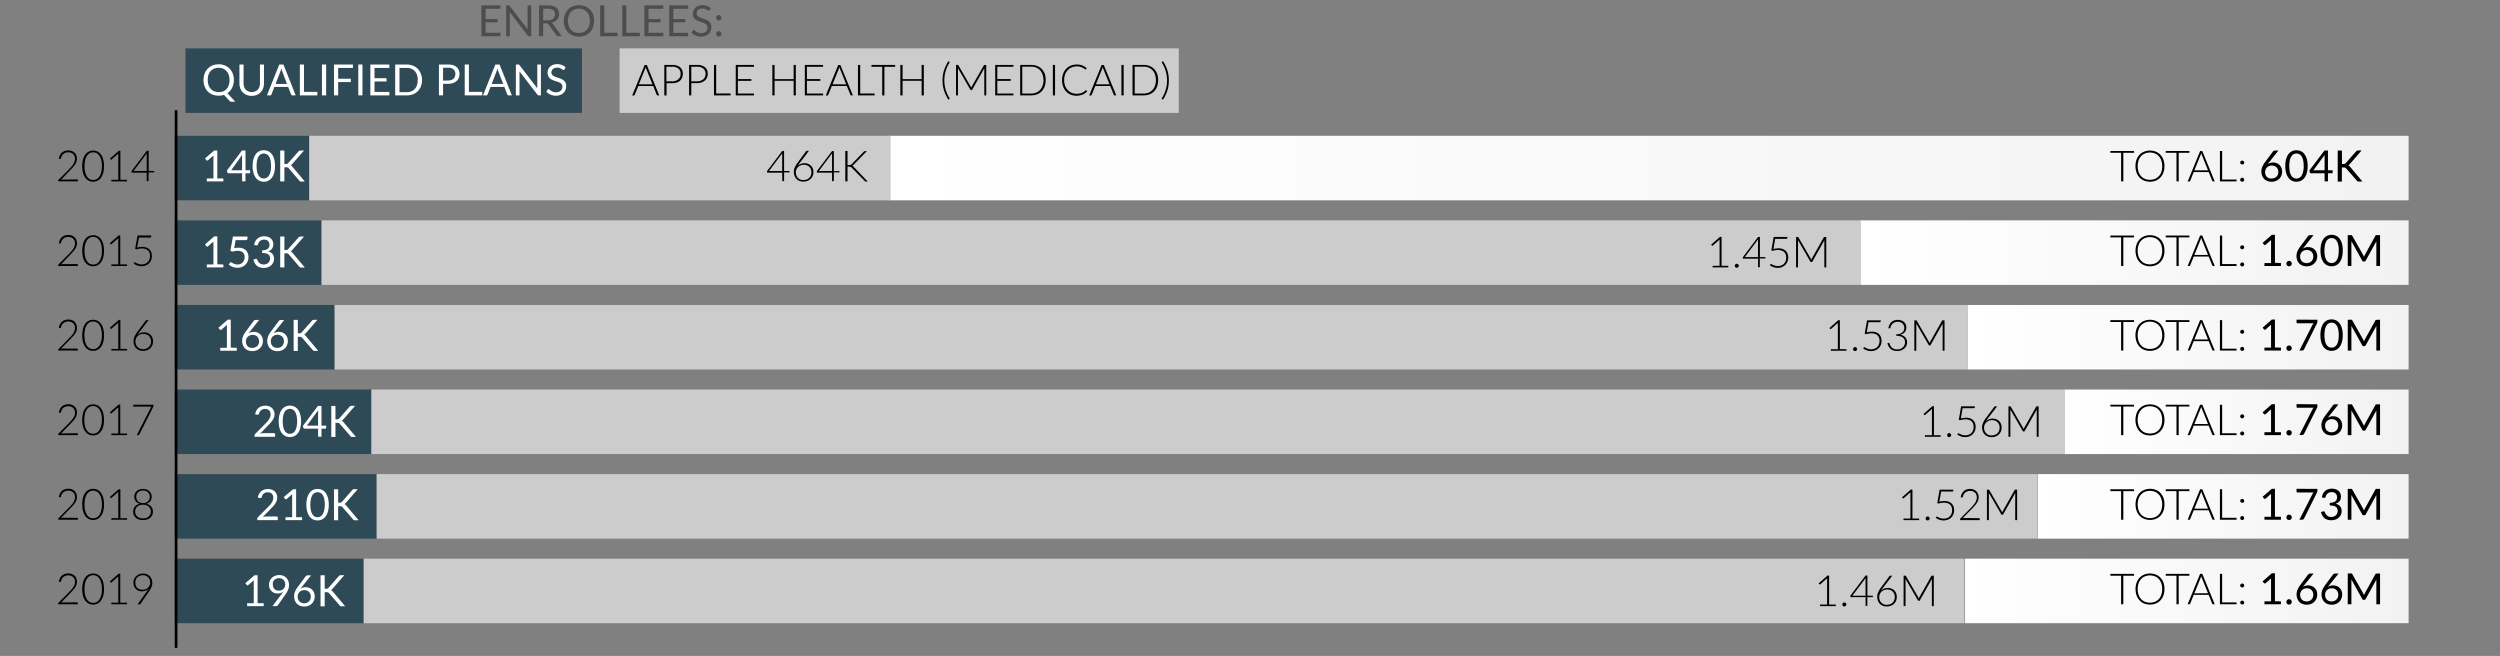 <svg id="Data_copy" data-name="Data copy" xmlns="http://www.w3.org/2000/svg" xmlns:xlink="http://www.w3.org/1999/xlink" viewBox="0 0 930 244"><rect x="0" y="0" width="930" height="244" fill="#808080" stroke="none"/><defs><style>.cls-1{fill:#2e4a56;}.cls-2{fill:#ccc;}.cls-3{fill:url(#linear-gradient);}.cls-4{fill:url(#linear-gradient-2);}.cls-5{fill:url(#linear-gradient-3);}.cls-6{fill:url(#linear-gradient-4);}.cls-7{fill:url(#linear-gradient-5);}.cls-8{fill:url(#linear-gradient-6);}.cls-9{fill:none;stroke:#000;stroke-miterlimit:10;}.cls-10{fill:#fff;}.cls-11{fill:#4d4d4d;}</style><linearGradient id="linear-gradient" x1="331" y1="62.52" x2="896" y2="62.52" gradientUnits="userSpaceOnUse"><stop offset="0" stop-color="#fff"/><stop offset="1" stop-color="#f2f2f2"/></linearGradient><linearGradient id="linear-gradient-2" x1="692" y1="93.98" y2="93.98" xlink:href="#linear-gradient"/><linearGradient id="linear-gradient-3" x1="732" y1="125.45" y2="125.45" xlink:href="#linear-gradient"/><linearGradient id="linear-gradient-4" x1="768" y1="156.91" y2="156.91" xlink:href="#linear-gradient"/><linearGradient id="linear-gradient-5" x1="758" y1="188.37" y2="188.37" xlink:href="#linear-gradient"/><linearGradient id="linear-gradient-6" x1="731" y1="219.83" y2="219.83" xlink:href="#linear-gradient"/></defs><rect class="cls-1" x="69" y="18" width="147.5" height="24"/><rect class="cls-2" x="230.5" y="18" width="208" height="24"/><rect class="cls-3" x="331" y="50.52" width="565" height="24"/><rect class="cls-4" x="692" y="81.98" width="204" height="24"/><rect class="cls-5" x="732" y="113.45" width="164" height="24"/><rect class="cls-6" x="768" y="144.91" width="128" height="24"/><rect class="cls-7" x="758" y="176.37" width="138" height="24"/><rect class="cls-8" x="731" y="207.83" width="165" height="24"/><rect class="cls-1" x="65.03" y="50.52" width="50" height="24"/><rect class="cls-1" x="65.03" y="81.98" width="54.59" height="24"/><rect class="cls-1" x="65.03" y="113.45" width="59.45" height="24"/><rect class="cls-1" x="65.03" y="144.91" width="73.14" height="24"/><rect class="cls-1" x="65.03" y="176.37" width="75.09" height="24"/><rect class="cls-1" x="65.03" y="207.83" width="70.27" height="24"/><line class="cls-9" x1="65.5" y1="241" x2="65.5" y2="41"/><rect class="cls-2" x="115.03" y="50.52" width="216.28" height="24"/><rect class="cls-2" x="119.62" y="81.98" width="572.62" height="24"/><rect class="cls-2" x="124.48" y="113.45" width="607.59" height="24"/><rect class="cls-2" x="138.16" y="144.91" width="630" height="24"/><rect class="cls-2" x="140.12" y="176.37" width="617.71" height="24"/><rect class="cls-2" x="135.3" y="207.83" width="595.47" height="24"/><path d="M28.67,224.07a.25.25,0,0,1,.2.08.26.26,0,0,1,.08.19v.45H21.64v-.27a.41.41,0,0,1,.05-.18.42.42,0,0,1,.11-.16l3.87-3.91c.32-.32.61-.64.88-.94a7.11,7.11,0,0,0,.71-.92,4.41,4.41,0,0,0,.47-.95,3.29,3.29,0,0,0,.17-1,2.62,2.62,0,0,0-.21-1.09,2.12,2.12,0,0,0-.55-.75,2.16,2.16,0,0,0-.8-.44,3,3,0,0,0-.95-.15,2.84,2.84,0,0,0-1,.17,2.77,2.77,0,0,0-.81.45,2.58,2.58,0,0,0-.57.7,2.89,2.89,0,0,0-.32.88.34.34,0,0,1-.14.23.42.42,0,0,1-.26,0l-.39-.06a4,4,0,0,1,.4-1.3,3.55,3.55,0,0,1,.75-1,3.15,3.15,0,0,1,1.06-.59,3.9,3.9,0,0,1,1.3-.21,4.16,4.16,0,0,1,1.23.19,3.18,3.18,0,0,1,1,.57,2.75,2.75,0,0,1,.72,1,3.27,3.27,0,0,1,.26,1.34,3.54,3.54,0,0,1-.19,1.19,4.74,4.74,0,0,1-.54,1,7,7,0,0,1-.78,1c-.29.32-.6.64-.93,1L22.7,224.2a4.51,4.51,0,0,1,.53-.1,5.12,5.12,0,0,1,.56,0Z"/><path d="M38.7,219.13a9.25,9.25,0,0,1-.32,2.57,5.4,5.4,0,0,1-.88,1.8,3.35,3.35,0,0,1-1.29,1.06,3.55,3.55,0,0,1-1.58.35,3.53,3.53,0,0,1-2.86-1.41,5.21,5.21,0,0,1-.87-1.8,9.25,9.25,0,0,1-.32-2.57,9.37,9.37,0,0,1,.32-2.58,5.39,5.39,0,0,1,.87-1.8,3.6,3.6,0,0,1,1.29-1.06,3.64,3.64,0,0,1,1.57-.35,3.69,3.69,0,0,1,1.58.35,3.44,3.44,0,0,1,1.29,1.06,5.6,5.6,0,0,1,.88,1.8A9.37,9.37,0,0,1,38.7,219.13Zm-.8,0a8.88,8.88,0,0,0-.27-2.35,4.65,4.65,0,0,0-.71-1.6,2.72,2.72,0,0,0-1-.91,2.83,2.83,0,0,0-1.25-.29,2.9,2.9,0,0,0-1.25.29,2.76,2.76,0,0,0-1,.91,4.85,4.85,0,0,0-.72,1.6,10.75,10.75,0,0,0,0,4.7,5,5,0,0,0,.72,1.6,2.73,2.73,0,0,0,1,.9,2.89,2.89,0,0,0,1.25.28,2.82,2.82,0,0,0,1.25-.28,2.69,2.69,0,0,0,1-.9,4.83,4.83,0,0,0,.71-1.6A8.83,8.83,0,0,0,37.9,219.13Z"/><path d="M47.26,224.2v.59H41.42v-.59H44V215a5.72,5.72,0,0,1,0-.58l-2.5,2.22a.27.27,0,0,1-.22.07.4.4,0,0,1-.18-.1l-.23-.32,3.27-2.89h.6V224.2Z"/><path d="M54.54,220.12l.45-.64c.14-.2.27-.4.38-.59a3.27,3.27,0,0,1-1.13.8,3.65,3.65,0,0,1-2.7.06,3,3,0,0,1-1-.65,3.07,3.07,0,0,1-.67-1,3.59,3.59,0,0,1-.24-1.34,3.31,3.31,0,0,1,.27-1.34,3.18,3.18,0,0,1,.75-1.08,3.69,3.69,0,0,1,1.14-.72,4,4,0,0,1,1.45-.26,3.65,3.65,0,0,1,1.38.26,3.1,3.1,0,0,1,1.08.72,3.48,3.48,0,0,1,.7,1.12,4,4,0,0,1,.25,1.46,3.86,3.86,0,0,1-.09.84,4.44,4.44,0,0,1-.27.8,8.34,8.34,0,0,1-.44.82c-.17.28-.36.58-.58.9l-3,4.35a.43.43,0,0,1-.39.18h-.7ZM53,219.38a3,3,0,0,0,1.22-.23,2.65,2.65,0,0,0,.9-.61,2.55,2.55,0,0,0,.55-.84,2.45,2.45,0,0,0,.2-.95,3.19,3.19,0,0,0-.2-1.13,2.61,2.61,0,0,0-.56-.87,2.54,2.54,0,0,0-.86-.57,2.65,2.65,0,0,0-1.07-.2,3,3,0,0,0-1.15.2,2.51,2.51,0,0,0-1.48,1.42,3,3,0,0,0-.2,1.1,3.29,3.29,0,0,0,.18,1.12,2.47,2.47,0,0,0,.54.85,2.27,2.27,0,0,0,.84.53A3.16,3.16,0,0,0,53,219.38Z"/><path d="M28.67,192.61a.22.22,0,0,1,.2.08.26.26,0,0,1,.08.19v.45H21.64v-.27a.41.41,0,0,1,.05-.18.36.36,0,0,1,.11-.16l3.87-3.91c.32-.33.61-.64.88-.94a7.87,7.87,0,0,0,.71-.92,4.26,4.26,0,0,0,.47-1,3.19,3.19,0,0,0,.17-1,2.6,2.6,0,0,0-.21-1.08,2.16,2.16,0,0,0-.55-.76,2.49,2.49,0,0,0-.8-.44,3.36,3.36,0,0,0-.95-.14,2.84,2.84,0,0,0-1,.16,2.58,2.58,0,0,0-.81.46,2.53,2.53,0,0,0-.57.69,3,3,0,0,0-.32.89.36.36,0,0,1-.14.23.42.42,0,0,1-.26,0l-.39-.06a4,4,0,0,1,.4-1.3,3.27,3.27,0,0,1,.75-1,3.35,3.35,0,0,1,1.06-.6,4.17,4.17,0,0,1,1.3-.2,3.86,3.86,0,0,1,1.23.19,2.85,2.85,0,0,1,1,.57,2.75,2.75,0,0,1,.72,1,3.27,3.27,0,0,1,.26,1.34,3.54,3.54,0,0,1-.19,1.19,5.23,5.23,0,0,1-.54,1,7.61,7.61,0,0,1-.78,1c-.29.32-.6.64-.93,1l-3.54,3.62a3.1,3.1,0,0,1,.53-.1,5.12,5.12,0,0,1,.56,0Z"/><path d="M38.7,187.67a9.25,9.25,0,0,1-.32,2.57,5.4,5.4,0,0,1-.88,1.8,3.35,3.35,0,0,1-1.29,1.06,3.69,3.69,0,0,1-1.58.35,3.64,3.64,0,0,1-1.57-.35A3.5,3.5,0,0,1,31.77,192a5.21,5.21,0,0,1-.87-1.8,10.52,10.52,0,0,1,0-5.15,5.21,5.21,0,0,1,.87-1.8,3.5,3.5,0,0,1,1.29-1.06,3.64,3.64,0,0,1,1.57-.35,3.69,3.69,0,0,1,1.58.35,3.35,3.35,0,0,1,1.29,1.06,5.4,5.4,0,0,1,.88,1.8A9.27,9.27,0,0,1,38.7,187.67Zm-.8,0a9,9,0,0,0-.27-2.36,4.68,4.68,0,0,0-.71-1.59,2.64,2.64,0,0,0-1-.91,2.83,2.83,0,0,0-1.25-.29,2.9,2.9,0,0,0-1.25.29,2.68,2.68,0,0,0-1,.91,4.89,4.89,0,0,0-.72,1.59,10.8,10.8,0,0,0,0,4.71,4.89,4.89,0,0,0,.72,1.59,2.68,2.68,0,0,0,1,.91,2.89,2.89,0,0,0,1.25.28,2.82,2.82,0,0,0,1.25-.28,2.64,2.64,0,0,0,1-.91,4.68,4.68,0,0,0,.71-1.59A8.88,8.88,0,0,0,37.9,187.67Z"/><path d="M47.26,192.74v.59H41.42v-.59H44v-9.19a5.62,5.62,0,0,1,0-.57l-2.5,2.21a.22.22,0,0,1-.22.07.31.31,0,0,1-.18-.09l-.23-.32L44.18,182h.6v10.78Z"/><path d="M54.41,187.42a3.88,3.88,0,0,1,1,.36,2.62,2.62,0,0,1,.78.6,2.7,2.7,0,0,1,.52.85,3.15,3.15,0,0,1,.18,1.11,3,3,0,0,1-.27,1.29,2.83,2.83,0,0,1-.76,1,3.31,3.31,0,0,1-1.16.62,5.16,5.16,0,0,1-3,0,3.31,3.31,0,0,1-1.16-.62,2.89,2.89,0,0,1-1-2.28,3.15,3.15,0,0,1,.18-1.11A2.65,2.65,0,0,1,51,187.78a3.88,3.88,0,0,1,1-.36,3.72,3.72,0,0,1-.88-.39,2.62,2.62,0,0,1-.64-.6,2.61,2.61,0,0,1-.53-1.66,2.77,2.77,0,0,1,.88-2.05,2.85,2.85,0,0,1,1-.61,3.84,3.84,0,0,1,1.36-.23,3.92,3.92,0,0,1,1.36.23,3,3,0,0,1,1,.61,2.77,2.77,0,0,1,.88,2.05,2.92,2.92,0,0,1-.13.9,2.63,2.63,0,0,1-.4.76,2.82,2.82,0,0,1-.65.59A3.38,3.38,0,0,1,54.41,187.42Zm-1.21,5.43a3.65,3.65,0,0,0,1.18-.18,2.74,2.74,0,0,0,.92-.51,2.35,2.35,0,0,0,.59-.8,2.76,2.76,0,0,0-.07-2.27,2.22,2.22,0,0,0-.69-.79,2.66,2.66,0,0,0-.94-.42,3.83,3.83,0,0,0-2,0,2.74,2.74,0,0,0-.94.42,2.22,2.22,0,0,0-.69.79,2.56,2.56,0,0,0-.28,1.24,2.46,2.46,0,0,0,.21,1,2.35,2.35,0,0,0,.59.8,2.64,2.64,0,0,0,.92.51A3.65,3.65,0,0,0,53.2,192.85Zm-2.53-8.07a2.67,2.67,0,0,0,.15.88,2.09,2.09,0,0,0,.46.75,2.24,2.24,0,0,0,.79.53,3,3,0,0,0,1.13.2,2.91,2.91,0,0,0,1.12-.2,2.24,2.24,0,0,0,.79-.53,2.09,2.09,0,0,0,.46-.75,2.67,2.67,0,0,0,.15-.88,2.46,2.46,0,0,0-.17-.91,1.92,1.92,0,0,0-.49-.73,2.35,2.35,0,0,0-.79-.49,3.27,3.27,0,0,0-2.14,0,2.3,2.3,0,0,0-.8.49,2,2,0,0,0-.49.73A2.46,2.46,0,0,0,50.67,184.78Z"/><path d="M28.67,161.15a.24.24,0,0,1,.2.07.28.28,0,0,1,.08.2v.45H21.64v-.28a.49.49,0,0,1,.05-.18.33.33,0,0,1,.11-.15l3.87-3.91c.32-.33.61-.64.88-.95a6.49,6.49,0,0,0,.71-.92,4.2,4.2,0,0,0,.47-.95,3.19,3.19,0,0,0,.17-1,2.54,2.54,0,0,0-.21-1.08,2.16,2.16,0,0,0-.55-.76,2.31,2.31,0,0,0-.8-.44,3,3,0,0,0-.95-.14,2.84,2.84,0,0,0-1,.16,2.58,2.58,0,0,0-.81.46,2.39,2.39,0,0,0-.57.69,3,3,0,0,0-.32.89.4.4,0,0,1-.14.23.42.42,0,0,1-.26,0l-.39-.07a4,4,0,0,1,.4-1.29,3.27,3.27,0,0,1,.75-1,3.35,3.35,0,0,1,1.06-.6,4.17,4.17,0,0,1,1.3-.2,3.86,3.86,0,0,1,1.23.19,3,3,0,0,1,1,.56,2.89,2.89,0,0,1,.72,1,3.23,3.23,0,0,1,.26,1.34,3.48,3.48,0,0,1-.19,1.18,5,5,0,0,1-.54,1.06,7.61,7.61,0,0,1-.78,1c-.29.31-.6.64-.93,1l-3.54,3.61a4.51,4.51,0,0,1,.53-.09,5.12,5.12,0,0,1,.56,0Z"/><path d="M38.7,156.2a9.37,9.37,0,0,1-.32,2.58,5.6,5.6,0,0,1-.88,1.8,3.44,3.44,0,0,1-1.29,1.06,3.69,3.69,0,0,1-1.58.35,3.64,3.64,0,0,1-1.57-.35,3.6,3.6,0,0,1-1.29-1.06,5.39,5.39,0,0,1-.87-1.8,9.37,9.37,0,0,1-.32-2.58,9.25,9.25,0,0,1,.32-2.57,5.21,5.21,0,0,1,.87-1.8,3.53,3.53,0,0,1,2.86-1.41,3.55,3.55,0,0,1,1.58.35,3.35,3.35,0,0,1,1.29,1.06,5.4,5.4,0,0,1,.88,1.8A9.25,9.25,0,0,1,38.7,156.2Zm-.8,0a8.93,8.93,0,0,0-.27-2.35,4.83,4.83,0,0,0-.71-1.6,2.77,2.77,0,0,0-2.29-1.19,2.73,2.73,0,0,0-2.28,1.19,5,5,0,0,0-.72,1.6,10.8,10.8,0,0,0,0,4.71,4.89,4.89,0,0,0,.72,1.59,2.65,2.65,0,0,0,1,.9,2.9,2.9,0,0,0,1.25.29,2.83,2.83,0,0,0,1.25-.29,2.61,2.61,0,0,0,1-.9,4.68,4.68,0,0,0,.71-1.59A9,9,0,0,0,37.9,156.2Z"/><path d="M47.26,161.27v.6H41.42v-.6H44v-9.18c0-.18,0-.37,0-.58l-2.5,2.22a.24.24,0,0,1-.22.07.38.38,0,0,1-.18-.09l-.23-.32,3.27-2.89h.6v10.77Z"/><path d="M57.1,150.55v.34a.61.61,0,0,1,0,.24.87.87,0,0,1-.07.17l-5.18,10.28a.68.68,0,0,1-.17.21.52.52,0,0,1-.29.08h-.53l5.24-10.24a2,2,0,0,1,.24-.38H49.78a.21.21,0,0,1-.22-.22v-.48Z"/><path d="M28.67,129.68a.25.25,0,0,1,.2.08.28.28,0,0,1,.08.2v.44H21.64v-.27a.41.41,0,0,1,.05-.18.33.33,0,0,1,.11-.15l3.87-3.92c.32-.32.61-.64.88-.94a6.49,6.49,0,0,0,.71-.92,4.41,4.41,0,0,0,.47-1,3.24,3.24,0,0,0,.17-1,2.62,2.62,0,0,0-.21-1.09,2.21,2.21,0,0,0-.55-.75,2.16,2.16,0,0,0-.8-.44,3,3,0,0,0-.95-.15,2.84,2.84,0,0,0-1,.17,2.77,2.77,0,0,0-.81.45,2.58,2.58,0,0,0-.57.7,2.89,2.89,0,0,0-.32.88.39.39,0,0,1-.14.24.51.51,0,0,1-.26,0l-.39-.07a3.9,3.9,0,0,1,.4-1.29,3.27,3.27,0,0,1,.75-1,3.35,3.35,0,0,1,1.06-.6,3.89,3.89,0,0,1,1.3-.2,4.16,4.16,0,0,1,1.23.18,3.18,3.18,0,0,1,1,.57,2.85,2.85,0,0,1,.72,1,3.3,3.3,0,0,1,.26,1.34,3.5,3.5,0,0,1-.19,1.19,4.74,4.74,0,0,1-.54,1,6.45,6.45,0,0,1-.78,1c-.29.32-.6.65-.93,1l-3.54,3.61a4.51,4.51,0,0,1,.53-.09,5.09,5.09,0,0,1,.56,0Z"/><path d="M38.7,124.74a9.37,9.37,0,0,1-.32,2.58,5.6,5.6,0,0,1-.88,1.8,3.53,3.53,0,0,1-1.29,1.06,3.68,3.68,0,0,1-1.58.34,3.63,3.63,0,0,1-1.57-.34,3.71,3.71,0,0,1-1.29-1.06,5.39,5.39,0,0,1-.87-1.8,10.56,10.56,0,0,1,0-5.16,5.39,5.39,0,0,1,.87-1.8,3.71,3.71,0,0,1,1.29-1.06,3.63,3.63,0,0,1,1.57-.34,3.68,3.68,0,0,1,1.58.34,3.53,3.53,0,0,1,1.29,1.06,5.6,5.6,0,0,1,.88,1.8A9.37,9.37,0,0,1,38.7,124.74Zm-.8,0a8.88,8.88,0,0,0-.27-2.35,4.83,4.83,0,0,0-.71-1.6,2.7,2.7,0,0,0-2.29-1.19,2.89,2.89,0,0,0-1.25.28,2.85,2.85,0,0,0-1,.91,5,5,0,0,0-.72,1.6,10.8,10.8,0,0,0,0,4.71,5,5,0,0,0,.72,1.59,2.73,2.73,0,0,0,1,.9,2.9,2.9,0,0,0,1.25.29,2.83,2.83,0,0,0,1.25-.29,2.69,2.69,0,0,0,1-.9,4.78,4.78,0,0,0,.71-1.59A9,9,0,0,0,37.9,124.74Z"/><path d="M47.26,129.81v.59H41.42v-.59H44v-9.18c0-.18,0-.38,0-.58l-2.5,2.22a.24.24,0,0,1-.22.07.4.4,0,0,1-.18-.1l-.23-.32L44.18,119h.6v10.77Z"/><path d="M51.88,123.49l-.46.62c-.13.19-.26.38-.37.57a3.39,3.39,0,0,1,1.12-.77,3.62,3.62,0,0,1,1.41-.27,3.68,3.68,0,0,1,1.35.24,3.14,3.14,0,0,1,1.06.67,3.09,3.09,0,0,1,.69,1.06,3.77,3.77,0,0,1,0,2.8,3.25,3.25,0,0,1-.77,1.12,3.48,3.48,0,0,1-1.18.74,4.31,4.31,0,0,1-1.51.26,4,4,0,0,1-1.45-.25,3.09,3.09,0,0,1-1.12-.74,3.47,3.47,0,0,1-.73-1.17,4.5,4.5,0,0,1-.25-1.57,4.17,4.17,0,0,1,.33-1.5,9.27,9.27,0,0,1,1.11-1.87l3.09-4.16a.47.47,0,0,1,.4-.19h.68Zm1.31,6.41a3.26,3.26,0,0,0,1.24-.22,2.73,2.73,0,0,0,.94-.59,2.67,2.67,0,0,0,.6-.91,3,3,0,0,0,.21-1.14,3.13,3.13,0,0,0-.21-1.17,2.57,2.57,0,0,0-.57-.89,2.64,2.64,0,0,0-.89-.56,3.44,3.44,0,0,0-2.39,0,3,3,0,0,0-.94.63,2.77,2.77,0,0,0-.59.89,2.7,2.7,0,0,0-.2,1,3.42,3.42,0,0,0,.2,1.17,2.75,2.75,0,0,0,.55.92,2.46,2.46,0,0,0,.88.6A2.94,2.94,0,0,0,53.19,129.9Z"/><path d="M28.67,98.22a.25.25,0,0,1,.2.08.26.26,0,0,1,.08.19v.45H21.64v-.27a.41.41,0,0,1,.05-.18.36.36,0,0,1,.11-.16l3.87-3.91c.32-.32.61-.64.88-.94a7.11,7.11,0,0,0,.71-.92,4.26,4.26,0,0,0,.47-1,3.19,3.19,0,0,0,.17-1,2.6,2.6,0,0,0-.21-1.08,2.16,2.16,0,0,0-.55-.76,2.49,2.49,0,0,0-.8-.44,3.36,3.36,0,0,0-.95-.14,3.1,3.1,0,0,0-1,.16,2.8,2.8,0,0,0-.81.46,2.58,2.58,0,0,0-.57.7,2.89,2.89,0,0,0-.32.88.34.34,0,0,1-.14.23.42.42,0,0,1-.26,0l-.39-.06a4,4,0,0,1,.4-1.3,3.27,3.27,0,0,1,.75-1,3.15,3.15,0,0,1,1.06-.59,3.9,3.9,0,0,1,1.3-.21,4.16,4.16,0,0,1,1.23.19,3.18,3.18,0,0,1,1,.57,2.75,2.75,0,0,1,.72,1,3.27,3.27,0,0,1,.26,1.34,3.54,3.54,0,0,1-.19,1.19,5.23,5.23,0,0,1-.54,1,7,7,0,0,1-.78,1c-.29.32-.6.64-.93,1L22.7,98.35a4.51,4.51,0,0,1,.53-.1,5.12,5.12,0,0,1,.56,0Z"/><path d="M38.7,93.28a9.25,9.25,0,0,1-.32,2.57,5.4,5.4,0,0,1-.88,1.8,3.35,3.35,0,0,1-1.29,1.06,3.69,3.69,0,0,1-1.58.35,3.64,3.64,0,0,1-1.57-.35,3.5,3.5,0,0,1-1.29-1.06,5.21,5.21,0,0,1-.87-1.8,10.52,10.52,0,0,1,0-5.15,5.3,5.3,0,0,1,.87-1.8,3.6,3.6,0,0,1,1.29-1.06,3.64,3.64,0,0,1,1.57-.35,3.69,3.69,0,0,1,1.58.35A3.44,3.44,0,0,1,37.5,88.9a5.5,5.5,0,0,1,.88,1.8A9.32,9.32,0,0,1,38.7,93.28Zm-.8,0a9,9,0,0,0-.27-2.36,4.68,4.68,0,0,0-.71-1.59,2.72,2.72,0,0,0-1-.91,2.83,2.83,0,0,0-1.25-.29,2.9,2.9,0,0,0-1.25.29,2.76,2.76,0,0,0-1,.91,4.89,4.89,0,0,0-.72,1.59,9.5,9.5,0,0,0-.26,2.36,9.36,9.36,0,0,0,.26,2.35,4.89,4.89,0,0,0,.72,1.59,2.68,2.68,0,0,0,1,.91,2.89,2.89,0,0,0,1.25.28,2.82,2.82,0,0,0,1.25-.28,2.64,2.64,0,0,0,1-.91,4.68,4.68,0,0,0,.71-1.59A8.88,8.88,0,0,0,37.9,93.28Z"/><path d="M47.26,98.35v.59H41.42v-.59H44V89.16a5.62,5.62,0,0,1,0-.57l-2.5,2.21a.25.25,0,0,1-.22.08.4.4,0,0,1-.18-.1l-.23-.32,3.27-2.89h.6V98.35Z"/><path d="M51,92.1a9,9,0,0,1,1-.2,7.31,7.31,0,0,1,.91-.06,4.4,4.4,0,0,1,1.56.26,3,3,0,0,1,1.12.7,2.76,2.76,0,0,1,.68,1.08,3.74,3.74,0,0,1,.23,1.36,3.9,3.9,0,0,1-.31,1.6A3.42,3.42,0,0,1,55.4,98a3.62,3.62,0,0,1-1.25.76,4.21,4.21,0,0,1-1.51.27,4.26,4.26,0,0,1-.89-.09,4.67,4.67,0,0,1-.8-.22,4.38,4.38,0,0,1-.69-.32,5.43,5.43,0,0,1-.56-.38l.24-.31a.23.23,0,0,1,.22-.12.65.65,0,0,1,.3.12,5.21,5.21,0,0,0,1.24.53,3.6,3.6,0,0,0,1,.12,3.23,3.23,0,0,0,1.22-.22,2.79,2.79,0,0,0,1-.61,2.67,2.67,0,0,0,.65-1,3.47,3.47,0,0,0,.24-1.33,3.37,3.37,0,0,0-.18-1.12,2.19,2.19,0,0,0-.55-.87,2.32,2.32,0,0,0-.92-.57,3.67,3.67,0,0,0-1.31-.21,6.65,6.65,0,0,0-1,.08,6.87,6.87,0,0,0-1.09.23l-.49-.15.88-5h5.1V88a.39.39,0,0,1-.11.27.48.48,0,0,1-.34.1h-4.1Z"/><path d="M28.67,66.76a.24.24,0,0,1,.2.07A.3.3,0,0,1,29,67v.45H21.64v-.27a.41.41,0,0,1,.05-.18.36.36,0,0,1,.11-.16L25.67,63c.32-.33.61-.64.88-1a6.49,6.49,0,0,0,.71-.92,4,4,0,0,0,.47-1,3.19,3.19,0,0,0,.17-1A2.6,2.6,0,0,0,27.69,58a2.16,2.16,0,0,0-.55-.76,2.49,2.49,0,0,0-.8-.44,3.36,3.36,0,0,0-.95-.14,2.84,2.84,0,0,0-1,.16,2.58,2.58,0,0,0-.81.46A2.53,2.53,0,0,0,23,58a3,3,0,0,0-.32.89.36.36,0,0,1-.14.23.42.42,0,0,1-.26,0l-.39-.06a4,4,0,0,1,.4-1.3,3.27,3.27,0,0,1,.75-1,3.35,3.35,0,0,1,1.06-.6,4.17,4.17,0,0,1,1.3-.2,3.86,3.86,0,0,1,1.23.19,2.85,2.85,0,0,1,1,.57,2.75,2.75,0,0,1,.72,1,3.27,3.27,0,0,1,.26,1.34,3.54,3.54,0,0,1-.19,1.19,5.23,5.23,0,0,1-.54,1,7.61,7.61,0,0,1-.78,1c-.29.32-.6.64-.93,1L22.7,66.89a3.1,3.1,0,0,1,.53-.1,5.12,5.12,0,0,1,.56,0Z"/><path d="M38.7,61.81a9.27,9.27,0,0,1-.32,2.58,5.4,5.4,0,0,1-.88,1.8,3.35,3.35,0,0,1-1.29,1.06,3.69,3.69,0,0,1-1.58.35,3.64,3.64,0,0,1-1.57-.35,3.5,3.5,0,0,1-1.29-1.06,5.21,5.21,0,0,1-.87-1.8,10.52,10.52,0,0,1,0-5.15,5.21,5.21,0,0,1,.87-1.8,3.5,3.5,0,0,1,1.29-1.06A3.64,3.64,0,0,1,34.63,56a3.69,3.69,0,0,1,1.58.35,3.35,3.35,0,0,1,1.29,1.06,5.4,5.4,0,0,1,.88,1.8A9.25,9.25,0,0,1,38.7,61.81Zm-.8,0a8.93,8.93,0,0,0-.27-2.35,4.68,4.68,0,0,0-.71-1.59,2.64,2.64,0,0,0-1-.91,2.83,2.83,0,0,0-1.25-.29,2.9,2.9,0,0,0-1.25.29,2.68,2.68,0,0,0-1,.91,4.89,4.89,0,0,0-.72,1.59,10.8,10.8,0,0,0,0,4.71,4.89,4.89,0,0,0,.72,1.59,2.68,2.68,0,0,0,1,.91,2.89,2.89,0,0,0,1.25.28,2.82,2.82,0,0,0,1.25-.28,2.64,2.64,0,0,0,1-.91,4.68,4.68,0,0,0,.71-1.59A8.91,8.91,0,0,0,37.9,61.81Z"/><path d="M47.26,66.89v.59H41.42v-.59H44V57.7a5.62,5.62,0,0,1,0-.57l-2.5,2.21a.22.22,0,0,1-.22.07.31.31,0,0,1-.18-.09L40.91,59l3.27-2.89h.6V66.89Z"/><path d="M57.33,63.62V64a.22.22,0,0,1,0,.14.26.26,0,0,1-.17,0H55.26v3.25h-.68V64.23H49.23a.3.3,0,0,1-.18,0A.34.34,0,0,1,49,64l-.07-.38,5.69-7.52h.68v7.48Zm-2.75,0V57.69c0-.09,0-.18,0-.29s0-.22,0-.33l-4.89,6.55Z"/><path d="M793.88,214.17h-4v10.62h-.83V214.17h-4v-.7h8.8Z"/><path d="M805.18,219.13a6.91,6.91,0,0,1-.39,2.38,5.3,5.3,0,0,1-1.11,1.82A4.66,4.66,0,0,1,802,224.5a6.05,6.05,0,0,1-4.38,0,4.74,4.74,0,0,1-1.71-1.17,5.28,5.28,0,0,1-1.1-1.82,7.43,7.43,0,0,1,0-4.75,5.32,5.32,0,0,1,1.1-1.83,5,5,0,0,1,1.71-1.17,5.92,5.92,0,0,1,4.38,0,4.66,4.66,0,0,1,1.71,1.17,5.25,5.25,0,0,1,1.11,1.83A6.85,6.85,0,0,1,805.18,219.13Zm-.85,0A6.44,6.44,0,0,0,804,217a4.59,4.59,0,0,0-.93-1.6,3.93,3.93,0,0,0-1.44-1,5.06,5.06,0,0,0-3.7,0,3.93,3.93,0,0,0-1.44,1,4.46,4.46,0,0,0-.94,1.6,7,7,0,0,0,0,4.26,4.46,4.46,0,0,0,.94,1.6,4.06,4.06,0,0,0,1.44,1,5.2,5.2,0,0,0,3.7,0,4.06,4.06,0,0,0,1.44-1,4.59,4.59,0,0,0,.93-1.6A6.44,6.44,0,0,0,804.33,219.13Z"/><path d="M814.48,214.17h-4v10.62h-.83V214.17h-4v-.7h8.8Z"/><path d="M823.88,224.79h-.63a.24.24,0,0,1-.18-.06.44.44,0,0,1-.12-.15l-1.32-3.29h-5.56l-1.33,3.29a.39.39,0,0,1-.11.15.34.34,0,0,1-.2.06h-.62l4.63-11.32h.81Zm-2.5-4.11L819.07,215c-.08-.19-.15-.41-.23-.67a3.1,3.1,0,0,1-.1.36c0,.12-.08.22-.12.32l-2.31,5.71Z"/><path d="M832,224.1v.69h-6.19V213.47h.83V224.1Z"/><path d="M833.36,217.8a.72.72,0,0,1,.06-.29.76.76,0,0,1,.15-.23.78.78,0,0,1,.24-.16.65.65,0,0,1,.29-.06.75.75,0,0,1,.29.06.73.73,0,0,1,.23.16.63.63,0,0,1,.16.23.72.72,0,0,1,.06.29.68.68,0,0,1-.06.29.63.63,0,0,1-.16.23.73.73,0,0,1-.23.16.75.75,0,0,1-.29.06.73.73,0,0,1-.74-.74Zm0,6.38a.72.72,0,0,1,.06-.29,1,1,0,0,1,.15-.24.78.78,0,0,1,.24-.16.65.65,0,0,1,.29-.06.75.75,0,0,1,.29.06.73.73,0,0,1,.23.16.78.78,0,0,1,.16.24.73.73,0,0,1,0,.58.79.79,0,0,1-.39.39,1,1,0,0,1-.29,0,.72.72,0,0,1-.74-.73Z"/><path d="M848.51,223.7v1.09h-6.14V223.7h2.46v-7.81c0-.24,0-.47,0-.71l-2,1.75a.53.53,0,0,1-.21.11.6.6,0,0,1-.19,0,.44.44,0,0,1-.16-.06.44.44,0,0,1-.12-.11l-.45-.61,3.42-3h1.16v10.4Z"/><path d="M850.54,223.91a1,1,0,0,1,.07-.39,1,1,0,0,1,.21-.32,1.07,1.07,0,0,1,.32-.22,1,1,0,0,1,.78,0,1.07,1.07,0,0,1,.54.54,1,1,0,0,1,.08.39,1,1,0,0,1-.08.4,1.16,1.16,0,0,1-.22.31,1,1,0,0,1-.32.22,1.12,1.12,0,0,1-.78,0,.91.91,0,0,1-.32-.22,1,1,0,0,1-.21-.31A1,1,0,0,1,850.54,223.91Z"/><path d="M857.22,217.62l-.3.38c-.09.12-.18.23-.26.35a3.49,3.49,0,0,1,.89-.43,3.64,3.64,0,0,1,1.07-.15,3.58,3.58,0,0,1,1.31.23,3,3,0,0,1,1.07.66,3.15,3.15,0,0,1,.74,1.07,3.71,3.71,0,0,1,.27,1.45,3.83,3.83,0,0,1-.29,1.48,3.58,3.58,0,0,1-2,2,4.38,4.38,0,0,1-1.6.29,4.14,4.14,0,0,1-1.57-.28,3.16,3.16,0,0,1-1.19-.78,3.5,3.5,0,0,1-.76-1.23,4.59,4.59,0,0,1-.27-1.62,4.5,4.5,0,0,1,.33-1.61,8.23,8.23,0,0,1,1.06-1.82l2.91-3.91a1.11,1.11,0,0,1,.31-.24.93.93,0,0,1,.45-.1h1.27Zm.83,6.12a2.87,2.87,0,0,0,1-.19,2.29,2.29,0,0,0,.8-.51,2.16,2.16,0,0,0,.51-.78,2.36,2.36,0,0,0,.18-1,2.71,2.71,0,0,0-.17-1,2.06,2.06,0,0,0-.5-.77,2.36,2.36,0,0,0-.77-.49,2.86,2.86,0,0,0-1-.16,2.68,2.68,0,0,0-1,.19,2.44,2.44,0,0,0-.79.53,2.3,2.3,0,0,0-.49.77,2.34,2.34,0,0,0-.17.91,2.91,2.91,0,0,0,.16,1,2,2,0,0,0,.47.79,2,2,0,0,0,.75.51A2.64,2.64,0,0,0,858.05,223.74Z"/><path d="M866.5,217.62l-.29.38a4.11,4.11,0,0,0-.27.35,3.49,3.49,0,0,1,.89-.43,3.64,3.64,0,0,1,1.07-.15,3.58,3.58,0,0,1,1.31.23,3.14,3.14,0,0,1,1.08.66,3.27,3.27,0,0,1,.73,1.07,3.71,3.71,0,0,1,.27,1.45,3.83,3.83,0,0,1-.29,1.48,3.58,3.58,0,0,1-2,2,4.38,4.38,0,0,1-1.6.29,4.18,4.18,0,0,1-1.57-.28,3.24,3.24,0,0,1-1.19-.78,3.5,3.5,0,0,1-.76-1.23,4.59,4.59,0,0,1-.27-1.62,4.5,4.5,0,0,1,.33-1.61,8.23,8.23,0,0,1,1.06-1.82l2.91-3.91a1.11,1.11,0,0,1,.31-.24.93.93,0,0,1,.45-.1h1.27Zm.83,6.12a2.87,2.87,0,0,0,1-.19,2.2,2.2,0,0,0,.8-.51,2.48,2.48,0,0,0,.52-.78,2.74,2.74,0,0,0,.18-1,2.71,2.71,0,0,0-.18-1,2.06,2.06,0,0,0-.5-.77,2.36,2.36,0,0,0-.77-.49,2.86,2.86,0,0,0-1-.16,2.68,2.68,0,0,0-1,.19,2.29,2.29,0,0,0-.78.53,2.18,2.18,0,0,0-.5.77,2.34,2.34,0,0,0-.17.91,2.91,2.91,0,0,0,.16,1,2,2,0,0,0,1.22,1.3A2.64,2.64,0,0,0,867.33,223.74Z"/><path d="M885.38,213.33v11.46H884v-8.42c0-.11,0-.23,0-.36s0-.26,0-.39l-3.94,7.16a.59.59,0,0,1-.56.36h-.22a.59.59,0,0,1-.56-.36l-4-7.2a7.79,7.79,0,0,1,0,.79v8.42h-1.36V213.33h1.14a.89.89,0,0,1,.32,0c.08,0,.15.1.22.22l4,7.06.19.4.17.42c0-.14.11-.28.17-.43a2.93,2.93,0,0,1,.19-.4l3.89-7a.38.38,0,0,1,.21-.22.92.92,0,0,1,.32,0Z"/><path d="M793.88,182.71h-4v10.62h-.83V182.71h-4V182h8.8Z"/><path d="M805.18,187.67a6.85,6.85,0,0,1-.39,2.37,5.25,5.25,0,0,1-1.11,1.83A4.91,4.91,0,0,1,802,193a6.05,6.05,0,0,1-4.38,0,5,5,0,0,1-1.71-1.17,5.23,5.23,0,0,1-1.1-1.83,7.43,7.43,0,0,1,0-4.75,5.28,5.28,0,0,1,1.1-1.82,4.74,4.74,0,0,1,1.71-1.17,5.55,5.55,0,0,1,2.19-.42,5.73,5.73,0,0,1,2.19.41,4.91,4.91,0,0,1,1.71,1.17,5.44,5.44,0,0,1,1.11,1.83A6.91,6.91,0,0,1,805.18,187.67Zm-.85,0a6.44,6.44,0,0,0-.33-2.13,4.5,4.5,0,0,0-.93-1.6,4.08,4.08,0,0,0-1.44-1,5.06,5.06,0,0,0-3.7,0,4.08,4.08,0,0,0-1.44,1,4.38,4.38,0,0,0-.94,1.6,7,7,0,0,0,0,4.26,4.42,4.42,0,0,0,.94,1.59,3.93,3.93,0,0,0,1.44,1,5.06,5.06,0,0,0,3.7,0,3.93,3.93,0,0,0,1.44-1,4.54,4.54,0,0,0,.93-1.59A6.44,6.44,0,0,0,804.33,187.67Z"/><path d="M814.48,182.71h-4v10.62h-.83V182.71h-4V182h8.8Z"/><path d="M823.88,193.33h-.63a.24.24,0,0,1-.18-.06.4.4,0,0,1-.12-.16l-1.32-3.28h-5.56l-1.33,3.28a.33.33,0,0,1-.11.15.29.29,0,0,1-.2.07h-.62L818.44,182h.81Zm-2.5-4.11-2.31-5.72c-.08-.19-.15-.41-.23-.67,0,.12-.06.24-.1.36s-.08.22-.12.31l-2.31,5.72Z"/><path d="M832,192.63v.7h-6.19V182h.83v10.62Z"/><path d="M833.36,186.34a.72.72,0,0,1,.06-.29,1,1,0,0,1,.15-.24,1,1,0,0,1,.24-.16.65.65,0,0,1,.29-.06.75.75,0,0,1,.29.06.94.94,0,0,1,.23.16.78.78,0,0,1,.16.24.73.73,0,0,1,0,.58.79.79,0,0,1-.39.39,1,1,0,0,1-.29,0,.72.72,0,0,1-.74-.73Zm0,6.37a.75.75,0,0,1,.06-.29.91.91,0,0,1,.15-.23.78.78,0,0,1,.24-.16.65.65,0,0,1,.29-.06.75.75,0,0,1,.29.06.79.79,0,0,1,.39.39.75.75,0,0,1,.06.29.65.65,0,0,1-.06.29.78.78,0,0,1-.16.24.7.7,0,0,1-.23.15.75.75,0,0,1-.29.06.72.72,0,0,1-.74-.74Z"/><path d="M848.51,192.24v1.09h-6.14v-1.09h2.46v-7.82c0-.23,0-.47,0-.71l-2,1.75a.43.43,0,0,1-.21.11.41.41,0,0,1-.19,0,.46.46,0,0,1-.16-.07.31.31,0,0,1-.12-.1l-.45-.62,3.42-2.95h1.16v10.4Z"/><path d="M850.54,192.45a1,1,0,0,1,.07-.39.89.89,0,0,1,.21-.32.91.91,0,0,1,.32-.22,1,1,0,0,1,1.1.22,1.07,1.07,0,0,1,.22.32,1,1,0,0,1,.08.39,1,1,0,0,1-.08.39,1.21,1.21,0,0,1-.22.32,1,1,0,0,1-.32.21,1,1,0,0,1-.78,0,.89.89,0,0,1-.32-.21,1,1,0,0,1-.21-.32A1,1,0,0,1,850.54,192.45Z"/><path d="M862.07,181.87v.63a1.36,1.36,0,0,1-.06.45c0,.12-.08.22-.11.3l-4.76,9.58a1,1,0,0,1-.28.35.77.77,0,0,1-.49.15h-1l4.82-9.46c.07-.13.14-.25.22-.37a2.34,2.34,0,0,1,.24-.31h-6a.34.34,0,0,1-.24-.11.36.36,0,0,1-.1-.25v-1Z"/><path d="M863.75,185a4,4,0,0,1,.43-1.39,3.23,3.23,0,0,1,.81-1,3.45,3.45,0,0,1,1.13-.62,4.32,4.32,0,0,1,1.37-.21,4.14,4.14,0,0,1,1.34.21,2.88,2.88,0,0,1,1.06.59,2.51,2.51,0,0,1,.69.92,2.85,2.85,0,0,1,.25,1.21,3,3,0,0,1-.14,1,2.12,2.12,0,0,1-.4.74,2.34,2.34,0,0,1-.62.55,3.65,3.65,0,0,1-.83.36,3.17,3.17,0,0,1,1.69,1,2.74,2.74,0,0,1,.56,1.75,3.25,3.25,0,0,1-.3,1.42,3,3,0,0,1-.82,1.08,3.68,3.68,0,0,1-1.21.68,4.52,4.52,0,0,1-1.49.24,4.8,4.8,0,0,1-1.56-.23,3.16,3.16,0,0,1-1.09-.63,3.29,3.29,0,0,1-.74-.95,7.58,7.58,0,0,1-.49-1.19l.62-.25a.78.78,0,0,1,.47-.06.47.47,0,0,1,.33.27c.07.15.15.33.26.53a2.38,2.38,0,0,0,.43.6,2.1,2.1,0,0,0,.69.49,2.55,2.55,0,0,0,1.07.2,2.46,2.46,0,0,0,1-.2,2.24,2.24,0,0,0,.75-.5,2.22,2.22,0,0,0,.61-1.46,2.57,2.57,0,0,0-.13-.85,1.43,1.43,0,0,0-.44-.66,2.36,2.36,0,0,0-.9-.44,5.44,5.44,0,0,0-1.47-.16v-1a4.88,4.88,0,0,0,1.25-.16,2.21,2.21,0,0,0,.84-.42,1.52,1.52,0,0,0,.47-.63,2.18,2.18,0,0,0,.15-.82,2.24,2.24,0,0,0-.15-.86,1.72,1.72,0,0,0-.43-.61,1.79,1.79,0,0,0-.65-.36,2.58,2.58,0,0,0-.8-.12,2.28,2.28,0,0,0-.8.13,1.92,1.92,0,0,0-.66.36,2.07,2.07,0,0,0-.48.54,2.15,2.15,0,0,0-.27.68.69.69,0,0,1-.26.37.68.68,0,0,1-.45.06Z"/><path d="M885.38,181.87v11.46H884v-8.42c0-.12,0-.24,0-.37s0-.25,0-.39l-3.94,7.17a.59.59,0,0,1-.56.36h-.22a.59.59,0,0,1-.56-.36l-4-7.2a7.61,7.61,0,0,1,0,.79v8.42h-1.36V181.87h1.14a.89.89,0,0,1,.32,0c.08,0,.15.1.22.22l4,7.06c.06.12.12.26.19.39s.11.29.17.43c0-.14.11-.29.17-.43a2.46,2.46,0,0,1,.19-.4l3.89-7.05a.38.38,0,0,1,.21-.22.92.92,0,0,1,.32,0Z"/><path d="M793.88,151.24h-4v10.63h-.83V151.24h-4v-.69h8.8Z"/><path d="M805.18,156.2a6.87,6.87,0,0,1-.39,2.38,5.44,5.44,0,0,1-1.11,1.83,4.76,4.76,0,0,1-1.71,1.16,5.92,5.92,0,0,1-4.38,0,4.85,4.85,0,0,1-1.71-1.16,5.42,5.42,0,0,1-1.1-1.83,7.43,7.43,0,0,1,0-4.75,5.28,5.28,0,0,1,1.1-1.82,4.9,4.9,0,0,1,1.71-1.18,6.05,6.05,0,0,1,4.38,0,4.78,4.78,0,0,1,1.71,1.17,5.44,5.44,0,0,1,1.11,1.83A6.85,6.85,0,0,1,805.18,156.2Zm-.85,0a6.44,6.44,0,0,0-.33-2.13,4.68,4.68,0,0,0-.93-1.6,4.06,4.06,0,0,0-1.44-1,5.06,5.06,0,0,0-3.7,0,4.06,4.06,0,0,0-1.44,1,4.55,4.55,0,0,0-.94,1.6,6.44,6.44,0,0,0-.33,2.13,6.35,6.35,0,0,0,.33,2.13,4.46,4.46,0,0,0,.94,1.6,3.93,3.93,0,0,0,1.44,1,5.2,5.2,0,0,0,3.7,0,3.93,3.93,0,0,0,1.44-1,4.59,4.59,0,0,0,.93-1.6A6.35,6.35,0,0,0,804.33,156.2Z"/><path d="M814.48,151.24h-4v10.63h-.83V151.24h-4v-.69h8.8Z"/><path d="M823.88,161.87h-.63a.24.24,0,0,1-.18-.06.48.48,0,0,1-.12-.16l-1.32-3.29h-5.56l-1.33,3.29a.33.33,0,0,1-.11.15.35.35,0,0,1-.2.07h-.62l4.63-11.32h.81Zm-2.5-4.12L819.07,152a6.4,6.4,0,0,1-.23-.67c0,.13-.06.25-.1.37s-.08.22-.12.31l-2.31,5.71Z"/><path d="M832,161.17v.7h-6.19V150.55h.83v10.62Z"/><path d="M833.36,154.87a.67.67,0,0,1,.06-.28,1,1,0,0,1,.15-.24.78.78,0,0,1,.24-.16.65.65,0,0,1,.29-.06.75.75,0,0,1,.29.06.73.73,0,0,1,.23.16.78.78,0,0,1,.16.24.67.67,0,0,1,.06.28.73.73,0,0,1-.06.3.87.87,0,0,1-.16.23.7.7,0,0,1-.23.15.75.75,0,0,1-.29.06.72.72,0,0,1-.74-.74Zm0,6.38a.72.72,0,0,1,.06-.29.76.76,0,0,1,.15-.23.78.78,0,0,1,.24-.16.65.65,0,0,1,.29-.06.75.75,0,0,1,.29.06.73.73,0,0,1,.23.16.63.63,0,0,1,.16.23.72.72,0,0,1,.06.29.68.68,0,0,1-.06.29.63.63,0,0,1-.16.23.73.73,0,0,1-.23.16.75.75,0,0,1-.29.06.73.73,0,0,1-.74-.74Z"/><path d="M848.51,160.78v1.09h-6.14v-1.09h2.46V153c0-.23,0-.47,0-.71l-2,1.75a.43.43,0,0,1-.21.11h-.19a.44.44,0,0,1-.16-.06.42.42,0,0,1-.12-.1l-.45-.62,3.42-3h1.16v10.4Z"/><path d="M850.54,161a1.09,1.09,0,0,1,.07-.4,1.11,1.11,0,0,1,.21-.32.89.89,0,0,1,.32-.21,1,1,0,0,1,.78,0,1,1,0,0,1,.32.21,1.4,1.4,0,0,1,.22.32,1.1,1.1,0,0,1,.08.4,1,1,0,0,1-.08.39,1.21,1.21,0,0,1-.22.32,1,1,0,0,1-.32.21,1,1,0,0,1-.78,0,.89.89,0,0,1-.32-.21,1,1,0,0,1-.21-.32A1,1,0,0,1,850.54,161Z"/><path d="M862.07,150.4V151a1.44,1.44,0,0,1-.06.45c0,.12-.08.22-.11.3l-4.76,9.57a1,1,0,0,1-.28.36.77.77,0,0,1-.49.15h-1l4.82-9.46a3.28,3.28,0,0,1,.22-.37,2.43,2.43,0,0,1,.24-.32h-6a.3.3,0,0,1-.24-.11.33.33,0,0,1-.1-.24v-1Z"/><path d="M866.5,154.7l-.29.37a4.22,4.22,0,0,0-.27.36,3.52,3.52,0,0,1,.89-.44,3.64,3.64,0,0,1,1.07-.15,3.8,3.8,0,0,1,1.31.23,3.14,3.14,0,0,1,1.08.66,3.32,3.32,0,0,1,.73,1.08,3.64,3.64,0,0,1,.27,1.45,3.74,3.74,0,0,1-.29,1.47,3.57,3.57,0,0,1-.8,1.18,3.89,3.89,0,0,1-1.24.8,4.71,4.71,0,0,1-3.17,0,3.36,3.36,0,0,1-1.95-2,4.59,4.59,0,0,1-.27-1.62,4.44,4.44,0,0,1,.33-1.6,7.8,7.8,0,0,1,1.06-1.82l2.91-3.91a1,1,0,0,1,.31-.25,1.06,1.06,0,0,1,.45-.1h1.27Zm.83,6.11a2.87,2.87,0,0,0,1-.18,2.36,2.36,0,0,0,.8-.52,2.33,2.33,0,0,0,.52-.77,2.84,2.84,0,0,0,.18-1,2.71,2.71,0,0,0-.18-1,2.14,2.14,0,0,0-.5-.77,2.18,2.18,0,0,0-.77-.48,2.86,2.86,0,0,0-1-.17,2.68,2.68,0,0,0-1,.2,2.3,2.3,0,0,0-1.28,1.29,2.37,2.37,0,0,0-.17.91,3,3,0,0,0,.16,1,2.18,2.18,0,0,0,.46.78,2.12,2.12,0,0,0,.76.51A2.64,2.64,0,0,0,867.33,160.81Z"/><path d="M885.38,150.4v11.47H884v-8.43c0-.11,0-.23,0-.36s0-.26,0-.39l-3.94,7.17a.59.59,0,0,1-.56.36h-.22a.59.59,0,0,1-.56-.36l-4-7.2a7.43,7.43,0,0,1,0,.78v8.43h-1.36V150.4h1.14a1.19,1.19,0,0,1,.32,0,.45.45,0,0,1,.22.23l4,7.05.19.4c.06.14.11.28.17.43,0-.15.11-.29.17-.43a3,3,0,0,1,.19-.41l3.89-7a.4.4,0,0,1,.21-.23,1.25,1.25,0,0,1,.32,0Z"/><path d="M793.88,119.78h-4V130.4h-.83V119.78h-4v-.7h8.8Z"/><path d="M805.18,124.74a6.87,6.87,0,0,1-.39,2.38,5.3,5.3,0,0,1-1.11,1.82,4.66,4.66,0,0,1-1.71,1.17,6.05,6.05,0,0,1-4.38,0,4.74,4.74,0,0,1-1.71-1.17,5.28,5.28,0,0,1-1.1-1.82,7.43,7.43,0,0,1,0-4.75,5.42,5.42,0,0,1,1.1-1.83,5,5,0,0,1,1.71-1.17,6.05,6.05,0,0,1,4.38,0,4.66,4.66,0,0,1,1.71,1.17,5.44,5.44,0,0,1,1.11,1.83A6.85,6.85,0,0,1,805.18,124.74Zm-.85,0a6.44,6.44,0,0,0-.33-2.13,4.59,4.59,0,0,0-.93-1.6,4.06,4.06,0,0,0-1.44-1,5.06,5.06,0,0,0-3.7,0,4.06,4.06,0,0,0-1.44,1,4.46,4.46,0,0,0-.94,1.6,6.44,6.44,0,0,0-.33,2.13,6.35,6.35,0,0,0,.33,2.13,4.46,4.46,0,0,0,.94,1.6,3.93,3.93,0,0,0,1.44,1,5.2,5.2,0,0,0,3.7,0,3.93,3.93,0,0,0,1.44-1,4.59,4.59,0,0,0,.93-1.6A6.35,6.35,0,0,0,804.33,124.74Z"/><path d="M814.48,119.78h-4V130.4h-.83V119.78h-4v-.7h8.8Z"/><path d="M823.88,130.4h-.63a.24.24,0,0,1-.18-.06.44.44,0,0,1-.12-.15l-1.32-3.29h-5.56l-1.33,3.29a.33.33,0,0,1-.11.15.34.34,0,0,1-.2.06h-.62l4.63-11.32h.81Zm-2.5-4.11-2.31-5.72a6.4,6.4,0,0,1-.23-.67,3.1,3.1,0,0,1-.1.36c0,.12-.08.22-.12.32l-2.31,5.71Z"/><path d="M832,129.71v.69h-6.19V119.08h.83v10.63Z"/><path d="M833.36,123.41a.72.72,0,0,1,.06-.29.91.91,0,0,1,.15-.23.78.78,0,0,1,.24-.16.65.65,0,0,1,.29-.06.75.75,0,0,1,.29.06.79.79,0,0,1,.39.39.72.72,0,0,1,.06.29.65.65,0,0,1-.06.29.78.78,0,0,1-.16.24.91.91,0,0,1-.23.15.75.75,0,0,1-.29.06.72.72,0,0,1-.53-.21A.74.74,0,0,1,833.36,123.41Zm0,6.38a.72.72,0,0,1,.06-.29,1,1,0,0,1,.15-.24,1,1,0,0,1,.24-.16.65.65,0,0,1,.29-.06.75.75,0,0,1,.29.06.94.94,0,0,1,.23.16.78.78,0,0,1,.16.24.72.72,0,0,1,.06.29.68.68,0,0,1-.06.29.63.63,0,0,1-.16.23.66.66,0,0,1-.52.21.72.72,0,0,1-.53-.21A.7.7,0,0,1,833.36,129.79Z"/><path d="M848.51,129.32v1.08h-6.14v-1.08h2.46V121.5c0-.23,0-.47,0-.71l-2,1.75a.53.53,0,0,1-.21.11h-.19a.44.44,0,0,1-.16-.06.32.32,0,0,1-.12-.11l-.45-.61,3.42-3h1.16v10.4Z"/><path d="M850.54,129.52a1,1,0,0,1,.07-.39,1,1,0,0,1,.21-.32.89.89,0,0,1,.32-.21,1,1,0,0,1,.78,0,1,1,0,0,1,.32.21,1.21,1.21,0,0,1,.22.32,1,1,0,0,1,.08.39,1,1,0,0,1-.08.4,1.21,1.21,0,0,1-.22.32,1,1,0,0,1-.32.21,1.12,1.12,0,0,1-.78,0,.89.89,0,0,1-.32-.21,1,1,0,0,1-.21-.32A1,1,0,0,1,850.54,129.52Z"/><path d="M862.07,118.94v.64a1.44,1.44,0,0,1-.06.45c0,.12-.08.21-.11.29l-4.76,9.58a1,1,0,0,1-.28.36.77.77,0,0,1-.49.14h-1l4.82-9.45a3.28,3.28,0,0,1,.22-.37,2.43,2.43,0,0,1,.24-.32h-6a.34.34,0,0,1-.24-.11.33.33,0,0,1-.1-.24v-1Z"/><path d="M871.5,124.68a9.11,9.11,0,0,1-.32,2.6,5.61,5.61,0,0,1-.88,1.82,3.57,3.57,0,0,1-1.33,1.07,4,4,0,0,1-3.27,0,3.62,3.62,0,0,1-1.32-1.07,5.61,5.61,0,0,1-.88-1.82,11.1,11.1,0,0,1,0-5.21,5.57,5.57,0,0,1,.88-1.83,3.75,3.75,0,0,1,1.32-1.08,4,4,0,0,1,3.27,0,3.7,3.7,0,0,1,1.33,1.08,5.57,5.57,0,0,1,.88,1.83A9.13,9.13,0,0,1,871.5,124.68Zm-1.47,0a9.2,9.2,0,0,0-.23-2.21,4.22,4.22,0,0,0-.59-1.43,2.11,2.11,0,0,0-.86-.78,2.24,2.24,0,0,0-1-.24,2.28,2.28,0,0,0-1,.24,2.17,2.17,0,0,0-.86.78,4.43,4.43,0,0,0-.58,1.43,11.16,11.16,0,0,0,0,4.41,4.43,4.43,0,0,0,.58,1.43,2.33,2.33,0,0,0,.86.78,2.27,2.27,0,0,0,1,.23,2.23,2.23,0,0,0,1-.23,2.26,2.26,0,0,0,.86-.78,4.22,4.22,0,0,0,.59-1.43A9.17,9.17,0,0,0,870,124.68Z"/><path d="M885.38,118.94V130.4H884V122c0-.11,0-.23,0-.36s0-.26,0-.39l-3.94,7.17a.59.59,0,0,1-.56.36h-.22a.59.59,0,0,1-.56-.36l-4-7.2a7.43,7.43,0,0,1,0,.78v8.42h-1.36V118.94h1.14a.89.89,0,0,1,.32,0,.46.46,0,0,1,.22.22l4,7.06.19.4.17.42c0-.14.11-.28.17-.42a2.57,2.57,0,0,1,.19-.41l3.89-7a.41.41,0,0,1,.21-.22.92.92,0,0,1,.32,0Z"/><path d="M793.88,88.32h-4V98.94h-.83V88.32h-4v-.7h8.8Z"/><path d="M805.18,93.28a7,7,0,0,1-.39,2.38,5.3,5.3,0,0,1-1.11,1.82A4.91,4.91,0,0,1,802,98.65a6.05,6.05,0,0,1-4.38,0,5,5,0,0,1-1.71-1.17,5.28,5.28,0,0,1-1.1-1.82,7.46,7.46,0,0,1,0-4.76,5.28,5.28,0,0,1,1.1-1.82,5,5,0,0,1,1.71-1.17,5.55,5.55,0,0,1,2.19-.42,5.73,5.73,0,0,1,2.19.41,4.81,4.81,0,0,1,1.71,1.18,5.3,5.3,0,0,1,1.11,1.82A7,7,0,0,1,805.18,93.28Zm-.85,0a6.44,6.44,0,0,0-.33-2.13,4.59,4.59,0,0,0-.93-1.6,4.08,4.08,0,0,0-1.44-1,5.2,5.2,0,0,0-3.7,0,4.08,4.08,0,0,0-1.44,1,4.46,4.46,0,0,0-.94,1.6,7,7,0,0,0,0,4.26,4.33,4.33,0,0,0,.94,1.59,3.82,3.82,0,0,0,1.44,1,5.06,5.06,0,0,0,3.7,0,3.82,3.82,0,0,0,1.44-1,4.46,4.46,0,0,0,.93-1.59A6.44,6.44,0,0,0,804.33,93.28Z"/><path d="M814.48,88.32h-4V98.94h-.83V88.32h-4v-.7h8.8Z"/><path d="M823.88,98.94h-.63a.24.24,0,0,1-.18-.06.4.4,0,0,1-.12-.16l-1.32-3.28h-5.56l-1.33,3.28a.42.42,0,0,1-.11.16.34.34,0,0,1-.2.06h-.62l4.63-11.32h.81Zm-2.5-4.11-2.31-5.72c-.08-.19-.15-.41-.23-.67,0,.12-.06.25-.1.36s-.08.22-.12.32l-2.31,5.71Z"/><path d="M832,98.24v.7h-6.19V87.62h.83V98.24Z"/><path d="M833.36,92a.72.72,0,0,1,.06-.29,1,1,0,0,1,.15-.24,1,1,0,0,1,.24-.16.65.65,0,0,1,.29-.06.75.75,0,0,1,.29.06.94.94,0,0,1,.23.16.78.78,0,0,1,.16.24.72.72,0,0,1,.06.29.68.68,0,0,1-.06.29.63.63,0,0,1-.16.23.66.66,0,0,1-.52.21.72.72,0,0,1-.53-.21A.7.7,0,0,1,833.36,92Zm0,6.37a.67.67,0,0,1,.06-.28,1,1,0,0,1,.15-.24.78.78,0,0,1,.24-.16.65.65,0,0,1,.29-.06.75.75,0,0,1,.29.06.73.73,0,0,1,.23.16.78.78,0,0,1,.16.24.67.67,0,0,1,.06.28.73.73,0,0,1-.06.3.87.87,0,0,1-.16.23.57.57,0,0,1-.23.15.75.75,0,0,1-.29.06.72.72,0,0,1-.74-.74Z"/><path d="M848.51,97.85v1.09h-6.14V97.85h2.46V90c0-.24,0-.48,0-.72l-2,1.76a.41.41,0,0,1-.21.1.41.41,0,0,1-.19,0,.33.33,0,0,1-.16-.07.31.31,0,0,1-.12-.1l-.45-.62,3.42-3h1.16v10.4Z"/><path d="M850.54,98.06a1,1,0,0,1,.07-.39,1,1,0,0,1,.21-.32,1.07,1.07,0,0,1,.32-.22,1,1,0,0,1,.78,0,1.07,1.07,0,0,1,.54.54,1,1,0,0,1,.08.39,1.06,1.06,0,0,1-.08.4,1.16,1.16,0,0,1-.22.31,1,1,0,0,1-.32.21,1,1,0,0,1-.78,0,.89.89,0,0,1-.32-.21,1,1,0,0,1-.21-.31A1.05,1.05,0,0,1,850.54,98.06Z"/><path d="M857.22,91.77l-.3.37-.26.36a3.19,3.19,0,0,1,.89-.43,3.64,3.64,0,0,1,1.07-.15,3.79,3.79,0,0,1,1.31.22,3.18,3.18,0,0,1,1.81,1.74,3.68,3.68,0,0,1,.27,1.45,3.74,3.74,0,0,1-.29,1.47,3.62,3.62,0,0,1-.8,1.19,3.87,3.87,0,0,1-1.24.79,4.38,4.38,0,0,1-1.6.29,4.14,4.14,0,0,1-1.57-.28,3.16,3.16,0,0,1-1.19-.78,3.5,3.5,0,0,1-.76-1.23,4.67,4.67,0,0,1-.27-1.62,4.5,4.5,0,0,1,.33-1.61,8,8,0,0,1,1.06-1.82l2.91-3.91a.83.83,0,0,1,.31-.24.93.93,0,0,1,.45-.1h1.27Zm.83,6.11a2.87,2.87,0,0,0,1-.18,2.29,2.29,0,0,0,.8-.51,2.16,2.16,0,0,0,.51-.78,2.39,2.39,0,0,0,.18-1,2.77,2.77,0,0,0-.17-1,2.1,2.1,0,0,0-.5-.76,2.2,2.2,0,0,0-.77-.49,2.86,2.86,0,0,0-1-.17,2.68,2.68,0,0,0-1,.2,2.44,2.44,0,0,0-.79.53,2.42,2.42,0,0,0-.66,1.67,2.93,2.93,0,0,0,.16,1,2,2,0,0,0,.47.79,2,2,0,0,0,.75.5A2.64,2.64,0,0,0,858.05,97.88Z"/><path d="M871.5,93.21a9.18,9.18,0,0,1-.32,2.61,5.61,5.61,0,0,1-.88,1.82A3.67,3.67,0,0,1,869,98.71a4,4,0,0,1-3.27,0,3.72,3.72,0,0,1-1.32-1.07,5.61,5.61,0,0,1-.88-1.82,11.14,11.14,0,0,1,0-5.22,5.61,5.61,0,0,1,.88-1.82,3.65,3.65,0,0,1,1.32-1.08,4,4,0,0,1,3.27,0,3.59,3.59,0,0,1,1.33,1.08,5.61,5.61,0,0,1,.88,1.82A9.23,9.23,0,0,1,871.5,93.21Zm-1.47,0a9.11,9.11,0,0,0-.23-2.2,4.28,4.28,0,0,0-.59-1.44,2.26,2.26,0,0,0-.86-.78,2.37,2.37,0,0,0-1-.23,2.41,2.41,0,0,0-1,.23,2.33,2.33,0,0,0-.86.78,4.5,4.5,0,0,0-.58,1.44,11.11,11.11,0,0,0,0,4.4,4.43,4.43,0,0,0,.58,1.43,2.17,2.17,0,0,0,.86.78,2.28,2.28,0,0,0,1,.24,2.24,2.24,0,0,0,1-.24,2.11,2.11,0,0,0,.86-.78,4.22,4.22,0,0,0,.59-1.43A9.05,9.05,0,0,0,870,93.21Z"/><path d="M885.38,87.48V98.94H884V90.52c0-.12,0-.24,0-.36s0-.26,0-.4l-3.94,7.17a.59.59,0,0,1-.56.36h-.22a.59.59,0,0,1-.56-.36l-4-7.2a7.79,7.79,0,0,1,0,.79v8.42h-1.36V87.48h1.14a.89.89,0,0,1,.32,0c.08,0,.15.1.22.22l4,7.06.19.4c.06.13.11.28.17.42,0-.14.11-.29.17-.43a2.93,2.93,0,0,1,.19-.4l3.89-7.05a.38.38,0,0,1,.21-.22.92.92,0,0,1,.32,0Z"/><path d="M793.88,56.85h-4V67.48h-.83V56.85h-4v-.69h8.8Z"/><path d="M805.18,61.81a6.87,6.87,0,0,1-.39,2.38A5.34,5.34,0,0,1,803.68,66,4.91,4.91,0,0,1,802,67.19a6.05,6.05,0,0,1-4.38,0A5,5,0,0,1,795.88,66a5.32,5.32,0,0,1-1.1-1.83,7.43,7.43,0,0,1,0-4.75,5.28,5.28,0,0,1,1.1-1.82,4.74,4.74,0,0,1,1.71-1.17,5.55,5.55,0,0,1,2.19-.42,5.73,5.73,0,0,1,2.19.41,4.91,4.91,0,0,1,1.71,1.17,5.44,5.44,0,0,1,1.11,1.83A6.89,6.89,0,0,1,805.18,61.81Zm-.85,0a6.42,6.42,0,0,0-.33-2.12,4.5,4.5,0,0,0-.93-1.6,4,4,0,0,0-1.44-1,5.06,5.06,0,0,0-3.7,0,4,4,0,0,0-1.44,1,4.38,4.38,0,0,0-.94,1.6,7,7,0,0,0,0,4.26,4.42,4.42,0,0,0,.94,1.59,3.93,3.93,0,0,0,1.44,1,5.06,5.06,0,0,0,3.7,0,3.93,3.93,0,0,0,1.44-1A4.54,4.54,0,0,0,804,64,6.45,6.45,0,0,0,804.33,61.81Z"/><path d="M814.48,56.85h-4V67.48h-.83V56.85h-4v-.69h8.8Z"/><path d="M823.88,67.48h-.63a.26.26,0,0,1-.18-.06.4.4,0,0,1-.12-.16L821.63,64h-5.56l-1.33,3.29a.33.33,0,0,1-.11.15.29.29,0,0,1-.2.07h-.62l4.63-11.32h.81Zm-2.5-4.11-2.31-5.72a6.66,6.66,0,0,1-.23-.68c0,.13-.06.25-.1.37s-.08.22-.12.31l-2.31,5.72Z"/><path d="M832,66.78v.7h-6.19V56.16h.83V66.78Z"/><path d="M833.36,60.49a.72.72,0,0,1,.06-.29,1,1,0,0,1,.15-.24,1,1,0,0,1,.24-.16.65.65,0,0,1,.29-.06.75.75,0,0,1,.29.06.94.94,0,0,1,.23.16.78.78,0,0,1,.16.24.73.73,0,0,1,0,.58.79.79,0,0,1-.39.39,1,1,0,0,1-.29,0,.72.72,0,0,1-.74-.73Zm0,6.37a.75.75,0,0,1,.06-.29.91.91,0,0,1,.15-.23.78.78,0,0,1,.24-.16.65.65,0,0,1,.29-.06.75.75,0,0,1,.29.06.79.79,0,0,1,.39.39.75.75,0,0,1,.06.29.65.65,0,0,1-.06.29.78.78,0,0,1-.16.24.7.7,0,0,1-.23.15.75.75,0,0,1-.29.06.72.72,0,0,1-.74-.74Z"/><path d="M844.16,60.31l-.29.37-.27.36a3.12,3.12,0,0,1,.9-.43,3.57,3.57,0,0,1,1.06-.16,3.76,3.76,0,0,1,1.31.23,3.17,3.17,0,0,1,1.08.67,3,3,0,0,1,.73,1.07,3.68,3.68,0,0,1,.27,1.45,3.74,3.74,0,0,1-.28,1.47,3.64,3.64,0,0,1-.81,1.19,3.76,3.76,0,0,1-1.24.79,4.29,4.29,0,0,1-1.59.29,4.35,4.35,0,0,1-1.57-.28,3.28,3.28,0,0,1-1.2-.78,3.45,3.45,0,0,1-.76-1.24,4.59,4.59,0,0,1-.27-1.62,4.27,4.27,0,0,1,.34-1.6,7.66,7.66,0,0,1,1.06-1.82l2.91-3.91a.79.79,0,0,1,.31-.25,1.06,1.06,0,0,1,.45-.1h1.26Zm.83,6.11a2.89,2.89,0,0,0,1-.18A2.23,2.23,0,0,0,847.35,65a2.59,2.59,0,0,0,.18-1,2.71,2.71,0,0,0-.18-1,2.1,2.1,0,0,0-1.27-1.25,2.8,2.8,0,0,0-1-.17,2.64,2.64,0,0,0-1,.2,2.44,2.44,0,0,0-.79.53,2.28,2.28,0,0,0-.5.76,2.62,2.62,0,0,0-.17.91,2.93,2.93,0,0,0,.16,1,2.12,2.12,0,0,0,.47.78,2.17,2.17,0,0,0,.75.51A2.71,2.71,0,0,0,845,66.42Z"/><path d="M858.45,61.75a9.48,9.48,0,0,1-.32,2.6,5.52,5.52,0,0,1-.89,1.82,3.58,3.58,0,0,1-1.32,1.08,4,4,0,0,1-3.28,0,3.64,3.64,0,0,1-1.31-1.08,5.32,5.32,0,0,1-.88-1.82,9.48,9.48,0,0,1-.32-2.6,9.6,9.6,0,0,1,.32-2.61,5.57,5.57,0,0,1,.88-1.83,3.51,3.51,0,0,1,1.31-1.07,4,4,0,0,1,3.28,0,3.46,3.46,0,0,1,1.32,1.07,5.78,5.78,0,0,1,.89,1.83A9.6,9.6,0,0,1,858.45,61.75Zm-1.48,0a9.16,9.16,0,0,0-.22-2.2,4.63,4.63,0,0,0-.59-1.44,2.21,2.21,0,0,0-1.88-1,2.24,2.24,0,0,0-1,.24,2.19,2.19,0,0,0-.86.78,4.4,4.4,0,0,0-.59,1.44,11.11,11.11,0,0,0,0,4.4,4.43,4.43,0,0,0,.59,1.43,2,2,0,0,0,.86.78,2.24,2.24,0,0,0,1,.24,2.31,2.31,0,0,0,1-.24,2.17,2.17,0,0,0,.86-.78,4.66,4.66,0,0,0,.59-1.43A9.1,9.1,0,0,0,857,61.75Z"/><path d="M867.75,63.34v.82a.28.28,0,0,1-.31.3H866v3h-1.25v-3h-5.09a.4.4,0,0,1-.27-.09.39.39,0,0,1-.15-.23l-.15-.73,5.58-7.4H866v7.33Zm-3,0V58.61a3.62,3.62,0,0,1,0-.45c0-.17,0-.33,0-.51l-4.17,5.69Z"/><path d="M871.22,61h.58a1.32,1.32,0,0,0,.49-.08.89.89,0,0,0,.34-.26l3.81-4.32a1,1,0,0,1,.34-.29,1.06,1.06,0,0,1,.43-.08h1.31L874.15,61a2.38,2.38,0,0,1-.31.32,1.27,1.27,0,0,1-.31.2,1.47,1.47,0,0,1,.39.21,2,2,0,0,1,.34.37l4.56,5.43h-1.34l-.26,0a.62.62,0,0,1-.19-.07.45.45,0,0,1-.14-.1.76.76,0,0,1-.11-.14l-4-4.55a1,1,0,0,0-.34-.29,1.54,1.54,0,0,0-.56-.08h-.7v5.25h-1.55V56h1.55Z"/><path class="cls-10" d="M87.53,37.85H86.25a1.6,1.6,0,0,1-.51-.08,1.2,1.2,0,0,1-.41-.28l-2-2.2a6,6,0,0,1-2,.31,5.89,5.89,0,0,1-2.3-.43A5.17,5.17,0,0,1,77.26,34a5.51,5.51,0,0,1-1.15-1.86,7,7,0,0,1,0-4.72,5.51,5.51,0,0,1,1.15-1.86,5.2,5.2,0,0,1,1.79-1.21,5.89,5.89,0,0,1,2.3-.43,6,6,0,0,1,2.31.43,5.3,5.3,0,0,1,1.79,1.21,5.51,5.51,0,0,1,1.15,1.86A6.61,6.61,0,0,1,87,29.75a7,7,0,0,1-.17,1.54,6.52,6.52,0,0,1-.47,1.35,5.66,5.66,0,0,1-.76,1.14,5.33,5.33,0,0,1-1,.89Zm-10.24-8.1a5.82,5.82,0,0,0,.28,1.89,4.21,4.21,0,0,0,.82,1.42,3.64,3.64,0,0,0,1.29.89A4.83,4.83,0,0,0,83,34a3.51,3.51,0,0,0,1.28-.89,4.21,4.21,0,0,0,.82-1.42,5.82,5.82,0,0,0,.28-1.89,5.93,5.93,0,0,0-.28-1.9,4.21,4.21,0,0,0-.82-1.42A3.64,3.64,0,0,0,83,25.54a4.68,4.68,0,0,0-3.35,0,3.77,3.77,0,0,0-1.29.89,4.21,4.21,0,0,0-.82,1.42A5.93,5.93,0,0,0,77.29,29.75Z"/><path class="cls-10" d="M93.64,34.25A3.2,3.2,0,0,0,94.91,34a2.71,2.71,0,0,0,1-.68,2.9,2.9,0,0,0,.59-1,4.25,4.25,0,0,0,.2-1.32V24H98.2v7a5.23,5.23,0,0,1-.32,1.84,4.22,4.22,0,0,1-.9,1.47,4.16,4.16,0,0,1-1.44,1,4.8,4.8,0,0,1-1.9.35,4.85,4.85,0,0,1-1.91-.35,4.07,4.07,0,0,1-2.34-2.44A5,5,0,0,1,89.07,31V24h1.54v7a4,4,0,0,0,.21,1.32,2.88,2.88,0,0,0,.59,1,2.72,2.72,0,0,0,1,.67A3.08,3.08,0,0,0,93.64,34.25Z"/><path class="cls-10" d="M110,35.48h-1.2a.53.53,0,0,1-.34-.11.57.57,0,0,1-.19-.26l-1.07-2.77h-5.15L101,35.11a.56.56,0,0,1-.18.26.55.55,0,0,1-.34.11H99.3L103.88,24h1.57Zm-3.24-4.26L105,26.56c0-.14-.1-.3-.16-.49s-.12-.38-.17-.58a8.11,8.11,0,0,1-.35,1.08l-1.8,4.65Z"/><path class="cls-10" d="M118.05,34.17v1.31h-6.5V24h1.54V34.17Z"/><path class="cls-10" d="M121.32,35.48h-1.56V24h1.56Z"/><path class="cls-10" d="M125.8,25.28v4h4.71v1.26H125.8v4.93h-1.56V24h7.07v1.27Z"/><path class="cls-10" d="M134.84,35.48h-1.55V24h1.55Z"/><path class="cls-10" d="M144.84,34.21v1.27h-7.07V24h7.07v1.27h-5.52v3.81h4.47V30.3h-4.47v3.91Z"/><path class="cls-10" d="M157,29.75a6.46,6.46,0,0,1-.41,2.34,5.19,5.19,0,0,1-1.15,1.81,5.25,5.25,0,0,1-1.79,1.17,6.33,6.33,0,0,1-2.31.41H147V24h4.28a6.13,6.13,0,0,1,2.31.42,5.08,5.08,0,0,1,1.79,1.16,5.33,5.33,0,0,1,1.15,1.82A6.46,6.46,0,0,1,157,29.75Zm-1.59,0a5.86,5.86,0,0,0-.29-1.89,4.09,4.09,0,0,0-.82-1.41,3.62,3.62,0,0,0-1.28-.88,4.49,4.49,0,0,0-1.68-.3h-2.73v9h2.73a4.49,4.49,0,0,0,1.68-.3,3.49,3.49,0,0,0,1.28-.88,4,4,0,0,0,.82-1.4A5.86,5.86,0,0,0,155.36,29.75Z"/><path class="cls-10" d="M166.66,24a6.21,6.21,0,0,1,1.89.26,3.45,3.45,0,0,1,1.33.71,2.83,2.83,0,0,1,.79,1.12,3.85,3.85,0,0,1,.26,1.47,3.65,3.65,0,0,1-.28,1.46,3.08,3.08,0,0,1-.82,1.14,3.82,3.82,0,0,1-1.33.75,5.75,5.75,0,0,1-1.84.27h-1.84v4.29h-1.54V24Zm0,5.95a3.51,3.51,0,0,0,1.17-.18,2.33,2.33,0,0,0,.86-.49,1.91,1.91,0,0,0,.52-.76,2.49,2.49,0,0,0,.18-1,2.24,2.24,0,0,0-.68-1.72,3,3,0,0,0-2.05-.61h-1.84V30Z"/><path class="cls-10" d="M179.39,34.17v1.31h-6.51V24h1.55V34.17Z"/><path class="cls-10" d="M190.42,35.48h-1.2a.53.53,0,0,1-.34-.11.57.57,0,0,1-.19-.26l-1.07-2.77h-5.14l-1.08,2.77a.56.56,0,0,1-.18.26.53.53,0,0,1-.34.11h-1.2L184.27,24h1.57Zm-3.23-4.26-1.8-4.66c-.06-.14-.11-.3-.17-.49s-.11-.38-.17-.58a8.23,8.23,0,0,1-.34,1.08l-1.8,4.65Z"/><path class="cls-10" d="M201.22,24V35.48h-.78a.56.56,0,0,1-.3-.07.68.68,0,0,1-.25-.21l-6.63-8.64c0,.13,0,.26,0,.39s0,.25,0,.36v8.17h-1.36V24h.8l.18,0a.28.28,0,0,1,.13,0,.59.59,0,0,1,.11.08.77.77,0,0,1,.12.13l6.63,8.63,0-.4c0-.13,0-.26,0-.38V24Z"/><path class="cls-10" d="M210,25.81a.71.71,0,0,1-.15.18.37.37,0,0,1-.21.06.58.58,0,0,1-.32-.14,4.64,4.64,0,0,0-.46-.3,3.41,3.41,0,0,0-.66-.3,3.16,3.16,0,0,0-1.86,0,2.12,2.12,0,0,0-.66.38,1.54,1.54,0,0,0-.41.57,1.78,1.78,0,0,0-.13.7,1.32,1.32,0,0,0,.23.79,1.85,1.85,0,0,0,.63.54,4.76,4.76,0,0,0,.88.39l1,.34c.34.12.68.25,1,.4a3.74,3.74,0,0,1,.88.55,2.61,2.61,0,0,1,.63.83,2.82,2.82,0,0,1,.23,1.2,3.88,3.88,0,0,1-.25,1.41,3.27,3.27,0,0,1-.75,1.15,3.64,3.64,0,0,1-1.21.77,4.6,4.6,0,0,1-1.63.28,5,5,0,0,1-2-.41,4.71,4.71,0,0,1-1.56-1.09l.45-.74a.56.56,0,0,1,.16-.14.34.34,0,0,1,.2-.06.43.43,0,0,1,.24.08l.3.21.38.28a2.86,2.86,0,0,0,.49.28,2.74,2.74,0,0,0,.63.21,3.18,3.18,0,0,0,.79.09,3,3,0,0,0,1-.15,2.2,2.2,0,0,0,.73-.43,2,2,0,0,0,.46-.66,2.35,2.35,0,0,0,.16-.86,1.42,1.42,0,0,0-.24-.85,2,2,0,0,0-.62-.56,5.17,5.17,0,0,0-.88-.38l-1-.32a7.59,7.59,0,0,1-1-.38,2.94,2.94,0,0,1-.88-.56,2.3,2.3,0,0,1-.62-.86A3,3,0,0,1,203.7,27a3,3,0,0,1,.24-1.18,3,3,0,0,1,.68-1,3.5,3.5,0,0,1,1.12-.7,4,4,0,0,1,1.51-.26,4.91,4.91,0,0,1,1.75.3,4.21,4.21,0,0,1,1.39.88Z"/><path d="M245.22,35.48h-.63a.24.24,0,0,1-.18-.06.4.4,0,0,1-.12-.16L243,32h-5.56l-1.33,3.29a.33.33,0,0,1-.11.15.29.29,0,0,1-.2.07h-.62l4.63-11.32h.81Zm-2.5-4.11-2.31-5.72a6.66,6.66,0,0,1-.23-.68c0,.13-.07.25-.1.37s-.08.22-.12.31l-2.31,5.72Z"/><path d="M250,24.16a4.48,4.48,0,0,1,3,.87,3.09,3.09,0,0,1,1,2.49,3.46,3.46,0,0,1-.28,1.37A3.23,3.23,0,0,1,253,30a3.81,3.81,0,0,1-1.27.71,5.38,5.38,0,0,1-1.67.25h-2.1v4.56h-.83V24.16Zm0,6.1a4,4,0,0,0,1.34-.21,3,3,0,0,0,1-.57,2.7,2.7,0,0,0,.63-.87,2.62,2.62,0,0,0,.22-1.09,2.55,2.55,0,0,0-.8-2,3.52,3.52,0,0,0-2.39-.7h-2.1v5.45Z"/><path d="M259.28,24.16a4.49,4.49,0,0,1,3,.87,3.09,3.09,0,0,1,1,2.49,3.29,3.29,0,0,1-.28,1.37,3,3,0,0,1-.8,1.07,3.76,3.76,0,0,1-1.26.71,5.42,5.42,0,0,1-1.67.25h-2.11v4.56h-.82V24.16Zm0,6.1a4,4,0,0,0,1.33-.21,2.92,2.92,0,0,0,1-.57,2.7,2.7,0,0,0,.63-.87,2.62,2.62,0,0,0,.22-1.09,2.55,2.55,0,0,0-.8-2,3.52,3.52,0,0,0-2.39-.7h-2.11v5.45Z"/><path d="M271.78,34.78v.7H265.6V24.16h.82V34.78Z"/><path d="M280.49,34.8v.68h-6.79V24.16h6.79v.68h-6v4.57h5v.67h-5V34.8Z"/><path d="M296.05,24.16V35.48h-.82V30.05h-7.09v5.43h-.82V24.16h.82v5.28h7.09V24.16Z"/><path d="M306.2,34.8l0,.68H299.4V24.16h6.78v.68h-6v4.57h5v.67h-5V34.8Z"/><path d="M317.28,35.48h-.63a.28.28,0,0,1-.18-.06.31.31,0,0,1-.11-.16L315,32h-5.56l-1.33,3.29a.33.33,0,0,1-.11.15.28.28,0,0,1-.19.07h-.63l4.63-11.32h.81Zm-2.5-4.11-2.3-5.72a6.48,6.48,0,0,1-.24-.68c0,.13-.06.25-.1.37s-.08.22-.12.31l-2.3,5.72Z"/><path d="M325.35,34.78v.7h-6.19V24.16H320V34.78Z"/><path d="M333,24.85h-4V35.48h-.82V24.85h-4v-.69H333Z"/><path d="M343.67,24.16V35.48h-.83V30.05h-7.08v5.43h-.83V24.16h.83v5.28h7.08V24.16Z"/><path d="M351.3,29.92a12.15,12.15,0,0,0,.48,3.43,13,13,0,0,0,1.45,3.18c0,.09.07.16,0,.22a.29.29,0,0,1-.1.12l-.33.21a14.48,14.48,0,0,1-1-1.83,11.83,11.83,0,0,1-1.06-3.52,15.17,15.17,0,0,1-.11-1.81,15.34,15.34,0,0,1,.11-1.82,12,12,0,0,1,.38-1.76,11.58,11.58,0,0,1,.68-1.76,14.48,14.48,0,0,1,1-1.83l.33.21a.29.29,0,0,1,.1.12c0,.06,0,.13,0,.22a13.08,13.08,0,0,0-1.45,3.17A12.29,12.29,0,0,0,351.3,29.92Z"/><path d="M366.88,24.16V35.48h-.72V25.83a3.49,3.49,0,0,1,0-.44l-4.46,7.91a.34.34,0,0,1-.32.21h-.13a.36.36,0,0,1-.32-.21l-4.57-7.93c0,.16,0,.32,0,.46v9.65h-.72V24.16h.57l.18,0a.31.31,0,0,1,.12.13l4.57,7.87a3.48,3.48,0,0,1,.21.48l.1-.25.12-.24L366,24.31a.33.33,0,0,1,.14-.13l.18,0Z"/><path d="M377,34.8l0,.68h-6.78V24.16H377v.68h-6v4.57h5v.67h-5V34.8Z"/><path d="M389,29.81a6.67,6.67,0,0,1-.4,2.36,5.14,5.14,0,0,1-1.1,1.79,4.78,4.78,0,0,1-1.71,1.13,5.93,5.93,0,0,1-2.19.39H379.5V24.16h4.14a5.93,5.93,0,0,1,2.19.39,4.78,4.78,0,0,1,1.71,1.13,5.1,5.1,0,0,1,1.1,1.78A6.73,6.73,0,0,1,389,29.81Zm-.85,0a6.31,6.31,0,0,0-.33-2.11,4.45,4.45,0,0,0-.93-1.57,4,4,0,0,0-1.44-1,4.84,4.84,0,0,0-1.85-.34h-3.32v10h3.32a5,5,0,0,0,1.85-.33,4,4,0,0,0,1.44-1,4.37,4.37,0,0,0,.93-1.57A6.25,6.25,0,0,0,388.19,29.81Z"/><path d="M392.48,35.48h-.82V24.16h.82Z"/><path d="M404,33.57a.18.18,0,0,1,.13.06l.32.34a4.87,4.87,0,0,1-.76.68,4.74,4.74,0,0,1-.91.51,5.27,5.27,0,0,1-1.08.33,6.43,6.43,0,0,1-1.29.12,5.39,5.39,0,0,1-2.15-.42A4.77,4.77,0,0,1,396.57,34a5.4,5.4,0,0,1-1.09-1.83,7,7,0,0,1-.39-2.39,6.59,6.59,0,0,1,.4-2.35,5.46,5.46,0,0,1,1.12-1.83,5.11,5.11,0,0,1,1.73-1.18,5.7,5.7,0,0,1,2.22-.42,5.23,5.23,0,0,1,3.69,1.38l-.25.36a.23.23,0,0,1-.2.09.73.73,0,0,1-.31-.17,3.47,3.47,0,0,0-.6-.39,5.16,5.16,0,0,0-.95-.39,4.67,4.67,0,0,0-1.38-.18,4.76,4.76,0,0,0-1.87.36,4.17,4.17,0,0,0-1.47,1,4.89,4.89,0,0,0-1,1.6,6.16,6.16,0,0,0-.35,2.12,6.25,6.25,0,0,0,.35,2.15,4.51,4.51,0,0,0,1,1.59,4,4,0,0,0,1.43,1,4.47,4.47,0,0,0,1.79.35,6,6,0,0,0,1.09-.08,4,4,0,0,0,.87-.24,3.34,3.34,0,0,0,.75-.39,7.63,7.63,0,0,0,.68-.54l.08-.06Z"/><path d="M415.25,35.48h-.63a.24.24,0,0,1-.18-.06.4.4,0,0,1-.12-.16L413,32h-5.56l-1.33,3.29a.33.33,0,0,1-.11.15.29.29,0,0,1-.2.07h-.62l4.63-11.32h.81Zm-2.5-4.11-2.31-5.72a6.66,6.66,0,0,1-.23-.68c0,.13-.07.25-.1.37s-.08.22-.12.31l-2.31,5.72Z"/><path d="M418,35.48h-.83V24.16H418Z"/><path d="M430.83,29.81a6.67,6.67,0,0,1-.39,2.36,5.14,5.14,0,0,1-1.1,1.79,4.86,4.86,0,0,1-1.71,1.13,6,6,0,0,1-2.19.39H421.3V24.16h4.14a6,6,0,0,1,2.19.39,4.86,4.86,0,0,1,1.71,1.13,5.1,5.1,0,0,1,1.1,1.78A6.74,6.74,0,0,1,430.83,29.81Zm-.84,0a6.31,6.31,0,0,0-.33-2.11,4.45,4.45,0,0,0-.93-1.57,4,4,0,0,0-1.44-1,4.84,4.84,0,0,0-1.85-.34h-3.32v10h3.32a5,5,0,0,0,1.85-.33,4,4,0,0,0,1.44-1,4.37,4.37,0,0,0,.93-1.57A6.25,6.25,0,0,0,430,29.81Z"/><path d="M434.14,29.92a11.94,11.94,0,0,0-.49-3.45,12.67,12.67,0,0,0-1.44-3.17c0-.09-.07-.16,0-.22a.23.23,0,0,1,.1-.12l.33-.21a15.83,15.83,0,0,1,1,1.83,11.58,11.58,0,0,1,.68,1.76,10.81,10.81,0,0,1,.37,1.76,13.46,13.46,0,0,1,.12,1.82,13.31,13.31,0,0,1-.12,1.81,10.81,10.81,0,0,1-.37,1.76,12,12,0,0,1-.68,1.76,15.83,15.83,0,0,1-1,1.83l-.33-.21a.23.23,0,0,1-.1-.12c0-.06,0-.13,0-.22a12.58,12.58,0,0,0,1.44-3.18A11.8,11.8,0,0,0,434.14,29.92Z"/><path class="cls-11" d="M186.15,12.21v1.27h-7.06V2h7.06V3.28h-5.51V7.09h4.47V8.3h-4.47v3.91Z"/><path class="cls-11" d="M197.61,2V13.48h-.78a.62.62,0,0,1-.31-.07.75.75,0,0,1-.24-.21l-6.63-8.64c0,.13,0,.26,0,.39s0,.25,0,.36v8.17h-1.36V2h.8l.18,0a.25.25,0,0,1,.12,0,.42.42,0,0,1,.12.08l.12.13,6.63,8.63,0-.4c0-.13,0-.26,0-.38V2Z"/><path class="cls-11" d="M209,13.48h-1.38a.67.67,0,0,1-.62-.33l-3-4.1a.91.91,0,0,0-.29-.27,1,1,0,0,0-.48-.09h-1.18v4.79h-1.54V2h3.24a7.41,7.41,0,0,1,1.88.22,3.59,3.59,0,0,1,1.3.64,2.57,2.57,0,0,1,.77,1A3.53,3.53,0,0,1,208,5.19a3.29,3.29,0,0,1-.2,1.14,2.87,2.87,0,0,1-.55.94,3.35,3.35,0,0,1-.89.72,4.32,4.32,0,0,1-1.19.45,1.4,1.4,0,0,1,.51.49Zm-5.3-5.91a3.88,3.88,0,0,0,1.19-.17,2.44,2.44,0,0,0,.86-.46,1.88,1.88,0,0,0,.53-.72,2.25,2.25,0,0,0,.17-.92,1.82,1.82,0,0,0-.67-1.54,3.24,3.24,0,0,0-2-.52h-1.7V7.57Z"/><path class="cls-11" d="M221,7.75a6.61,6.61,0,0,1-.41,2.36A5.35,5.35,0,0,1,219.48,12a5.17,5.17,0,0,1-1.79,1.2,6.39,6.39,0,0,1-4.61,0A5.13,5.13,0,0,1,211.3,12a5.53,5.53,0,0,1-1.16-1.86,6.6,6.6,0,0,1-.4-2.36,6.6,6.6,0,0,1,.4-2.36,5.53,5.53,0,0,1,1.16-1.86,5.16,5.16,0,0,1,1.78-1.21,6.39,6.39,0,0,1,4.61,0,5.2,5.2,0,0,1,1.79,1.21,5.35,5.35,0,0,1,1.15,1.86A6.61,6.61,0,0,1,221,7.75Zm-1.59,0a5.92,5.92,0,0,0-.29-1.9,3.9,3.9,0,0,0-.82-1.42,3.55,3.55,0,0,0-1.28-.89,4.68,4.68,0,0,0-3.35,0,3.64,3.64,0,0,0-1.28.89,3.9,3.9,0,0,0-.82,1.42,5.92,5.92,0,0,0-.29,1.9,5.82,5.82,0,0,0,.29,1.89,3.9,3.9,0,0,0,.82,1.42,3.51,3.51,0,0,0,1.28.89,4.83,4.83,0,0,0,3.35,0,3.43,3.43,0,0,0,1.28-.89,3.9,3.9,0,0,0,.82-1.42A5.82,5.82,0,0,0,219.45,7.75Z"/><path class="cls-11" d="M229.76,12.17v1.31h-6.5V2h1.54V12.17Z"/><path class="cls-11" d="M238,12.17v1.31h-6.51V2H233V12.17Z"/><path class="cls-11" d="M246.76,12.21v1.27h-7.06V2h7.06V3.28h-5.51V7.09h4.46V8.3h-4.46v3.91Z"/><path class="cls-11" d="M256,12.21v1.27h-7.06V2H256V3.28h-5.51V7.09h4.46V8.3h-4.46v3.91Z"/><path class="cls-11" d="M264,3.81a.71.71,0,0,1-.15.18.37.37,0,0,1-.21.06.58.58,0,0,1-.32-.14,4.64,4.64,0,0,0-.46-.3,3.41,3.41,0,0,0-.66-.3,3.16,3.16,0,0,0-1.86,0,2.12,2.12,0,0,0-.66.38,1.54,1.54,0,0,0-.41.57,1.78,1.78,0,0,0-.13.7,1.32,1.32,0,0,0,.23.79,1.85,1.85,0,0,0,.63.54,4.76,4.76,0,0,0,.88.39l1,.34c.34.12.68.25,1,.4a3.74,3.74,0,0,1,.88.55,2.61,2.61,0,0,1,.63.83,2.82,2.82,0,0,1,.23,1.2,3.88,3.88,0,0,1-.25,1.41,3.27,3.27,0,0,1-.75,1.15,3.64,3.64,0,0,1-1.21.77,4.6,4.6,0,0,1-1.63.28,5,5,0,0,1-2-.41,4.71,4.71,0,0,1-1.56-1.09l.45-.74a.67.67,0,0,1,.15-.14.39.39,0,0,1,.21-.06.43.43,0,0,1,.24.08l.3.21.38.28a2.86,2.86,0,0,0,.49.28,2.74,2.74,0,0,0,.63.21,3.18,3.18,0,0,0,.79.09,3,3,0,0,0,1-.15,2.2,2.2,0,0,0,.73-.43,2,2,0,0,0,.46-.66,2.35,2.35,0,0,0,.16-.86,1.42,1.42,0,0,0-.24-.85,2,2,0,0,0-.62-.56,5.17,5.17,0,0,0-.88-.38l-1-.32a7.59,7.59,0,0,1-1-.38,3.07,3.07,0,0,1-.88-.56,2.3,2.3,0,0,1-.62-.86A3,3,0,0,1,257.72,5,3,3,0,0,1,258,3.86a3,3,0,0,1,.68-1,3.56,3.56,0,0,1,1.11-.7,4,4,0,0,1,1.52-.26,4.91,4.91,0,0,1,1.75.3,4.21,4.21,0,0,1,1.39.88Z"/><path class="cls-11" d="M266.38,6.6a1,1,0,0,1,.08-.39.89.89,0,0,1,.21-.32,1,1,0,0,1,.31-.22,1,1,0,0,1,.79,0,1,1,0,0,1,.32.22.89.89,0,0,1,.21.32,1,1,0,0,1,0,.78.94.94,0,0,1-.53.53,1,1,0,0,1-.79,0,1,1,0,0,1-.31-.21,1,1,0,0,1-.21-.32A1,1,0,0,1,266.38,6.6Zm0,6a1,1,0,0,1,.08-.39.89.89,0,0,1,.21-.32,1,1,0,0,1,.31-.22,1,1,0,0,1,.79,0,1,1,0,0,1,.32.22.89.89,0,0,1,.21.32,1,1,0,0,1,0,.78.94.94,0,0,1-.53.53,1,1,0,0,1-.79,0,1,1,0,0,1-.31-.21,1,1,0,0,1-.21-.32A1,1,0,0,1,266.38,12.6Z"/><path class="cls-10" d="M83.09,98.39v1.09H76.94V98.39H79.4V90.57c0-.23,0-.47,0-.71l-2,1.75a.43.43,0,0,1-.21.11.41.41,0,0,1-.19,0,.46.46,0,0,1-.16-.07.4.4,0,0,1-.12-.1l-.45-.62,3.42-3h1.16v10.4Z"/><path class="cls-10" d="M87.12,92.34a7.67,7.67,0,0,1,1.65-.19,4.55,4.55,0,0,1,1.58.26,3.29,3.29,0,0,1,1.15.73,3.06,3.06,0,0,1,.69,1.1,3.83,3.83,0,0,1,.24,1.37,4.15,4.15,0,0,1-.32,1.65,3.74,3.74,0,0,1-.87,1.26,3.91,3.91,0,0,1-1.31.81,4.75,4.75,0,0,1-1.62.28,5.06,5.06,0,0,1-1-.1,5.53,5.53,0,0,1-.87-.27,4,4,0,0,1-.74-.39,3.71,3.71,0,0,1-.61-.45l.44-.61a.43.43,0,0,1,.37-.21.64.64,0,0,1,.36.13l.49.27a4,4,0,0,0,.68.28,3.11,3.11,0,0,0,.92.12,2.85,2.85,0,0,0,1.08-.19,2.36,2.36,0,0,0,.83-.55,2.43,2.43,0,0,0,.52-.85A3,3,0,0,0,91,95.68a2.7,2.7,0,0,0-.16-1,1.91,1.91,0,0,0-.47-.74,2.13,2.13,0,0,0-.79-.47,3.3,3.3,0,0,0-1.1-.17,5.67,5.67,0,0,0-.9.08,5.13,5.13,0,0,0-1,.23l-.89-.27L86.65,88h5.43v.63a.72.72,0,0,1-.19.5.88.88,0,0,1-.64.19h-3.6Z"/><path class="cls-10" d="M94.54,91.12A4.44,4.44,0,0,1,95,89.73a3.39,3.39,0,0,1,1.94-1.63,4.61,4.61,0,0,1,2.72,0,3.15,3.15,0,0,1,1.06.6,2.62,2.62,0,0,1,.69.92,2.85,2.85,0,0,1,.25,1.21,3.15,3.15,0,0,1-.14,1,2.33,2.33,0,0,1-1,1.3,3.39,3.39,0,0,1-.82.36,3.18,3.18,0,0,1,1.68,1,2.68,2.68,0,0,1,.56,1.75,3.12,3.12,0,0,1-.3,1.42,3.23,3.23,0,0,1-.81,1.08,3.73,3.73,0,0,1-1.22.68,4.46,4.46,0,0,1-1.48.24,4.75,4.75,0,0,1-1.56-.23,3.2,3.2,0,0,1-1.1-.63,3.26,3.26,0,0,1-.73-1,6.06,6.06,0,0,1-.49-1.19l.62-.25a.74.74,0,0,1,.46-.06.43.43,0,0,1,.33.27l.26.53a2.66,2.66,0,0,0,.43.6,2.38,2.38,0,0,0,.69.49,2.59,2.59,0,0,0,1.07.2,2.46,2.46,0,0,0,1-.2,2.34,2.34,0,0,0,.76-.5,2.15,2.15,0,0,0,.6-1.46,2.86,2.86,0,0,0-.12-.85,1.45,1.45,0,0,0-.45-.66,2.36,2.36,0,0,0-.9-.44,5.44,5.44,0,0,0-1.47-.16v-1a5,5,0,0,0,1.26-.16,2.36,2.36,0,0,0,.84-.42,1.68,1.68,0,0,0,.47-.63,2.18,2.18,0,0,0,.15-.82,2.06,2.06,0,0,0-.16-.86,1.6,1.6,0,0,0-.43-.61,1.75,1.75,0,0,0-.64-.36,2.63,2.63,0,0,0-.8-.12,2.37,2.37,0,0,0-.81.13,1.93,1.93,0,0,0-.65.35,2.45,2.45,0,0,0-.48.54,2.07,2.07,0,0,0-.27.69.69.69,0,0,1-.26.37.7.7,0,0,1-.45.06Z"/><path class="cls-10" d="M105.79,93h.58a1.28,1.28,0,0,0,.49-.08.82.82,0,0,0,.34-.26L111,88.38a1,1,0,0,1,.34-.29,1.1,1.1,0,0,1,.43-.08h1.31L108.72,93a2.34,2.34,0,0,1-.3.32,1.55,1.55,0,0,1-.32.2,1.33,1.33,0,0,1,.39.21,2.52,2.52,0,0,1,.35.37l4.56,5.43h-1.35l-.26,0a.62.62,0,0,1-.19-.07.45.45,0,0,1-.14-.1,1.71,1.71,0,0,1-.11-.14L107.4,94.6a1,1,0,0,0-.35-.29,1.54,1.54,0,0,0-.56-.08h-.7v5.25h-1.55V88h1.55Z"/><path class="cls-10" d="M83.09,66.39v1.09H76.94V66.39H79.4V58.57c0-.23,0-.47,0-.71l-2,1.75a.43.43,0,0,1-.21.11.41.41,0,0,1-.19,0,.46.46,0,0,1-.16-.07.4.4,0,0,1-.12-.1l-.45-.62L79.67,56h1.16v10.4Z"/><path class="cls-10" d="M93.05,63.34v.82a.3.3,0,0,1-.08.21.3.3,0,0,1-.24.09H91.31v3H90.06v-3H85a.42.42,0,0,1-.27-.09.39.39,0,0,1-.15-.23l-.14-.73L90,56h1.33v7.33Zm-3,0V58.61c0-.13,0-.29,0-.45a4.63,4.63,0,0,1,0-.51L86,63.34Z"/><path class="cls-10" d="M102.3,61.75a9.48,9.48,0,0,1-.32,2.6,5.33,5.33,0,0,1-.89,1.82,3.58,3.58,0,0,1-1.32,1.08,4,4,0,0,1-1.64.35,3.88,3.88,0,0,1-1.63-.35,3.58,3.58,0,0,1-1.32-1.08,5.32,5.32,0,0,1-.88-1.82,9.48,9.48,0,0,1-.32-2.6,9.6,9.6,0,0,1,.32-2.61,5.57,5.57,0,0,1,.88-1.83,3.46,3.46,0,0,1,1.32-1.07,3.73,3.73,0,0,1,1.63-.35,3.81,3.81,0,0,1,1.64.35,3.46,3.46,0,0,1,1.32,1.07,5.58,5.58,0,0,1,.89,1.83A9.6,9.6,0,0,1,102.3,61.75Zm-1.48,0a9.16,9.16,0,0,0-.22-2.2,4.4,4.4,0,0,0-.59-1.44,2.21,2.21,0,0,0-1.88-1,2.21,2.21,0,0,0-1.87,1,4.63,4.63,0,0,0-.59,1.44,11.11,11.11,0,0,0,0,4.4,4.66,4.66,0,0,0,.59,1.43,2.11,2.11,0,0,0,.86.78,2.24,2.24,0,0,0,1,.24,2.31,2.31,0,0,0,1-.24,2.17,2.17,0,0,0,.86-.78A4.43,4.43,0,0,0,100.6,64,9.1,9.1,0,0,0,100.82,61.75Z"/><path class="cls-10" d="M105.79,61h.58a1.28,1.28,0,0,0,.49-.08.82.82,0,0,0,.34-.26L111,56.38a1,1,0,0,1,.34-.29,1.1,1.1,0,0,1,.43-.08h1.31L108.72,61a2.34,2.34,0,0,1-.3.32,1.55,1.55,0,0,1-.32.2,1.33,1.33,0,0,1,.39.21,2.52,2.52,0,0,1,.35.37l4.56,5.43h-1.35l-.26,0a.62.62,0,0,1-.19-.07.45.45,0,0,1-.14-.1,1.71,1.71,0,0,1-.11-.14L107.4,62.6a1,1,0,0,0-.35-.29,1.54,1.54,0,0,0-.56-.08h-.7v5.25h-1.55V56h1.55Z"/><path class="cls-10" d="M88.09,129.39v1.09H81.94v-1.09H84.4v-7.82c0-.23,0-.47,0-.71l-2,1.75a.43.43,0,0,1-.21.11.41.41,0,0,1-.19,0,.46.46,0,0,1-.16-.07.4.4,0,0,1-.12-.1l-.45-.62,3.42-3h1.16v10.4Z"/><path class="cls-10" d="M93,123.31l-.29.37-.27.36a3.25,3.25,0,0,1,.9-.43,3.57,3.57,0,0,1,1.06-.16,3.86,3.86,0,0,1,1.32.23,3.13,3.13,0,0,1,1.07.67,3,3,0,0,1,.73,1.07,3.68,3.68,0,0,1,.28,1.45,3.74,3.74,0,0,1-.29,1.47,3.49,3.49,0,0,1-.81,1.19,3.66,3.66,0,0,1-1.24.79,4.29,4.29,0,0,1-1.59.29,4.35,4.35,0,0,1-1.57-.28,3.28,3.28,0,0,1-1.2-.78,3.6,3.6,0,0,1-.76-1.24,4.59,4.59,0,0,1-.27-1.62,4.47,4.47,0,0,1,.34-1.6,7.66,7.66,0,0,1,1.06-1.82l2.91-3.91a.88.88,0,0,1,.31-.25,1.06,1.06,0,0,1,.45-.1h1.26Zm.84,6.11a2.87,2.87,0,0,0,1-.18A2.23,2.23,0,0,0,96.2,128a2.59,2.59,0,0,0,.18-1,2.93,2.93,0,0,0-.17-1,2.38,2.38,0,0,0-.5-.77,2.22,2.22,0,0,0-.78-.48,2.8,2.8,0,0,0-1-.17,2.68,2.68,0,0,0-1,.2,2.44,2.44,0,0,0-.79.53,2.26,2.26,0,0,0-.49.76,2.42,2.42,0,0,0-.18.91,3.19,3.19,0,0,0,.16,1,2.26,2.26,0,0,0,.47.78,2.17,2.17,0,0,0,.75.51A2.73,2.73,0,0,0,93.85,129.42Z"/><path class="cls-10" d="M102.29,123.31l-.29.37-.27.36a3.12,3.12,0,0,1,.9-.43,3.57,3.57,0,0,1,1.06-.16,3.76,3.76,0,0,1,1.31.23,3.08,3.08,0,0,1,1.08.67,3,3,0,0,1,.73,1.07,3.68,3.68,0,0,1,.27,1.45,3.74,3.74,0,0,1-.28,1.47,3.61,3.61,0,0,1-2,2,4.29,4.29,0,0,1-1.59.29,4.35,4.35,0,0,1-1.57-.28,3.28,3.28,0,0,1-1.2-.78,3.45,3.45,0,0,1-.76-1.24,4.59,4.59,0,0,1-.27-1.62,4.47,4.47,0,0,1,.34-1.6,7.66,7.66,0,0,1,1.06-1.82l2.91-3.91a.88.88,0,0,1,.31-.25,1.06,1.06,0,0,1,.45-.1h1.26Zm.84,6.11a2.87,2.87,0,0,0,1-.18,2.23,2.23,0,0,0,1.31-1.29,2.59,2.59,0,0,0,.18-1,2.71,2.71,0,0,0-.18-1,2.1,2.1,0,0,0-1.27-1.25,2.8,2.8,0,0,0-1-.17,2.68,2.68,0,0,0-1,.2A2.35,2.35,0,0,0,100.9,126a2.62,2.62,0,0,0-.17.91,3.19,3.19,0,0,0,.16,1,2.26,2.26,0,0,0,.47.78,2.17,2.17,0,0,0,.75.51A2.73,2.73,0,0,0,103.13,129.42Z"/><path class="cls-10" d="M110.79,124h.58a1.28,1.28,0,0,0,.49-.08.82.82,0,0,0,.34-.26l3.81-4.32a1,1,0,0,1,.34-.29,1.1,1.1,0,0,1,.43-.08h1.31L113.72,124a2.34,2.34,0,0,1-.3.32,1.55,1.55,0,0,1-.32.2,1.33,1.33,0,0,1,.39.21,2.52,2.52,0,0,1,.35.37l4.56,5.43h-1.35l-.26,0a.62.62,0,0,1-.19-.07.45.45,0,0,1-.14-.1,1.71,1.71,0,0,1-.11-.14l-3.95-4.55a1,1,0,0,0-.35-.29,1.54,1.54,0,0,0-.56-.08h-.7v5.25h-1.55V119h1.55Z"/><path class="cls-10" d="M101.84,161.13a.52.52,0,0,1,.37.13.48.48,0,0,1,.13.35v.87H94.69V162a.73.73,0,0,1,.07-.31.83.83,0,0,1,.2-.3l3.67-3.69c.3-.3.58-.6.83-.89a5.47,5.47,0,0,0,.64-.86,4.27,4.27,0,0,0,.41-.87,3,3,0,0,0,.14-.95,2.24,2.24,0,0,0-.16-.89,1.64,1.64,0,0,0-.43-.62,1.92,1.92,0,0,0-.65-.38,2.69,2.69,0,0,0-.81-.12,2.3,2.3,0,0,0-.81.13,2,2,0,0,0-.65.35,2.45,2.45,0,0,0-.48.54,2.07,2.07,0,0,0-.27.69.6.6,0,0,1-.26.37.72.72,0,0,1-.46.06l-.74-.13a4.2,4.2,0,0,1,.43-1.39,3.4,3.4,0,0,1,.82-1,3.5,3.5,0,0,1,1.12-.62,4.54,4.54,0,0,1,2.73,0,3.4,3.4,0,0,1,1.1.63,3,3,0,0,1,.72,1,3.25,3.25,0,0,1,.27,1.35,3.8,3.8,0,0,1-.19,1.19,5.32,5.32,0,0,1-.52,1,9.49,9.49,0,0,1-.76,1c-.29.31-.59.63-.91.95l-3,3.09a4.69,4.69,0,0,1,.65-.14,3.35,3.35,0,0,1,.63-.05Z"/><path class="cls-10" d="M112,156.75a9.48,9.48,0,0,1-.32,2.6,5.33,5.33,0,0,1-.89,1.82,3.58,3.58,0,0,1-1.32,1.08,4,4,0,0,1-1.64.35,3.88,3.88,0,0,1-1.63-.35,3.58,3.58,0,0,1-1.32-1.08,5.32,5.32,0,0,1-.88-1.82,9.48,9.48,0,0,1-.32-2.6,9.6,9.6,0,0,1,.32-2.61,5.57,5.57,0,0,1,.88-1.83,3.46,3.46,0,0,1,1.32-1.07,3.73,3.73,0,0,1,1.63-.35,3.81,3.81,0,0,1,1.64.35,3.46,3.46,0,0,1,1.32,1.07,5.58,5.58,0,0,1,.89,1.83A9.6,9.6,0,0,1,112,156.75Zm-1.48,0a9.16,9.16,0,0,0-.22-2.2,4.4,4.4,0,0,0-.59-1.44,2.33,2.33,0,0,0-.86-.78,2.28,2.28,0,0,0-1-.24,2.21,2.21,0,0,0-1.87,1,4.63,4.63,0,0,0-.59,1.44,11.11,11.11,0,0,0,0,4.4,4.66,4.66,0,0,0,.59,1.43,2.11,2.11,0,0,0,.86.78,2.24,2.24,0,0,0,1,.24,2.28,2.28,0,0,0,1-.24,2.17,2.17,0,0,0,.86-.78,4.43,4.43,0,0,0,.59-1.43A9.1,9.1,0,0,0,110.54,156.75Z"/><path class="cls-10" d="M121.33,158.34v.82a.3.3,0,0,1-.08.21.3.3,0,0,1-.24.09h-1.42v3h-1.25v-3h-5.09a.42.42,0,0,1-.27-.09.39.39,0,0,1-.15-.23l-.14-.73,5.57-7.4h1.33v7.33Zm-3,0v-4.73c0-.13,0-.29,0-.45s0-.33,0-.51l-4.17,5.69Z"/><path class="cls-10" d="M124.79,156h.58a1.28,1.28,0,0,0,.49-.08.82.82,0,0,0,.34-.26l3.81-4.32a1,1,0,0,1,.34-.29,1.1,1.1,0,0,1,.43-.08h1.31L127.72,156a2.34,2.34,0,0,1-.3.32,1.55,1.55,0,0,1-.32.2,1.33,1.33,0,0,1,.39.21,2.52,2.52,0,0,1,.35.37l4.56,5.43h-1.35l-.26,0a.62.62,0,0,1-.19-.07.45.45,0,0,1-.14-.1,1.71,1.71,0,0,1-.11-.14l-3.95-4.55a1,1,0,0,0-.35-.29,1.54,1.54,0,0,0-.56-.08h-.7v5.25h-1.55V151h1.55Z"/><path class="cls-10" d="M102.84,192.13a.52.52,0,0,1,.37.13.48.48,0,0,1,.13.35v.87H95.69V193a.73.73,0,0,1,.07-.31.83.83,0,0,1,.2-.3l3.67-3.69c.3-.3.58-.6.83-.89a5.47,5.47,0,0,0,.64-.86,4.27,4.27,0,0,0,.41-.87,3,3,0,0,0,.14-.95,2.24,2.24,0,0,0-.16-.89,1.64,1.64,0,0,0-.43-.62,1.92,1.92,0,0,0-.65-.38,2.69,2.69,0,0,0-.81-.12,2.3,2.3,0,0,0-.81.13,2,2,0,0,0-.65.35,2.45,2.45,0,0,0-.48.54,2.07,2.07,0,0,0-.27.69.6.6,0,0,1-.26.37.72.72,0,0,1-.46.06l-.74-.13a4.2,4.2,0,0,1,.43-1.39,3.4,3.4,0,0,1,.82-1,3.5,3.5,0,0,1,1.12-.62,4.54,4.54,0,0,1,2.73,0,3.4,3.4,0,0,1,1.1.63,3,3,0,0,1,.72,1,3.25,3.25,0,0,1,.27,1.35,3.8,3.8,0,0,1-.19,1.19,5.32,5.32,0,0,1-.52,1,9.49,9.49,0,0,1-.76,1c-.29.31-.59.63-.91.95l-3,3.09a4.69,4.69,0,0,1,.65-.14,3.35,3.35,0,0,1,.63-.05Z"/><path class="cls-10" d="M112.37,192.39v1.09h-6.15v-1.09h2.46v-7.82c0-.23,0-.47,0-.71l-2,1.75a.43.43,0,0,1-.21.11.41.41,0,0,1-.19,0,.46.46,0,0,1-.16-.07.4.4,0,0,1-.12-.1l-.45-.62L109,182h1.16v10.4Z"/><path class="cls-10" d="M122.3,187.75a9.48,9.48,0,0,1-.32,2.6,5.33,5.33,0,0,1-.89,1.82,3.58,3.58,0,0,1-1.32,1.08,4,4,0,0,1-1.64.35,3.88,3.88,0,0,1-1.63-.35,3.58,3.58,0,0,1-1.32-1.08,5.32,5.32,0,0,1-.88-1.82,9.48,9.48,0,0,1-.32-2.6,9.6,9.6,0,0,1,.32-2.61,5.57,5.57,0,0,1,.88-1.83,3.46,3.46,0,0,1,1.32-1.07,3.73,3.73,0,0,1,1.63-.35,3.81,3.81,0,0,1,1.64.35,3.46,3.46,0,0,1,1.32,1.07,5.58,5.58,0,0,1,.89,1.83A9.6,9.6,0,0,1,122.3,187.75Zm-1.48,0a9.16,9.16,0,0,0-.22-2.2,4.4,4.4,0,0,0-.59-1.44,2.21,2.21,0,0,0-1.88-1,2.21,2.21,0,0,0-1.87,1,4.63,4.63,0,0,0-.59,1.44,11.11,11.11,0,0,0,0,4.4,4.66,4.66,0,0,0,.59,1.43,2.11,2.11,0,0,0,.86.78,2.24,2.24,0,0,0,1,.24,2.31,2.31,0,0,0,1-.24,2.17,2.17,0,0,0,.86-.78,4.43,4.43,0,0,0,.59-1.43A9.1,9.1,0,0,0,120.82,187.75Z"/><path class="cls-10" d="M125.79,187h.58a1.28,1.28,0,0,0,.49-.08.82.82,0,0,0,.34-.26l3.81-4.32a1,1,0,0,1,.34-.29,1.1,1.1,0,0,1,.43-.08h1.31L128.72,187a2.34,2.34,0,0,1-.3.32,1.55,1.55,0,0,1-.32.2,1.33,1.33,0,0,1,.39.21,2.52,2.52,0,0,1,.35.37l4.56,5.43h-1.35l-.26,0a.62.62,0,0,1-.19-.07.45.45,0,0,1-.14-.1,1.71,1.71,0,0,1-.11-.14l-3.95-4.55a1,1,0,0,0-.35-.29,1.54,1.54,0,0,0-.56-.08h-.7v5.25h-1.55V182h1.55Z"/><path class="cls-10" d="M98.09,224.39v1.09H91.94v-1.09H94.4v-7.82c0-.23,0-.47,0-.71l-2,1.75a.43.43,0,0,1-.21.11.41.41,0,0,1-.19,0,.46.46,0,0,1-.16-.07.4.4,0,0,1-.12-.1l-.45-.62L94.67,214h1.16v10.4Z"/><path class="cls-10" d="M104.81,220.91l.33-.44.29-.42a3,3,0,0,1-1,.54,3.77,3.77,0,0,1-1.17.18,3.61,3.61,0,0,1-1.23-.21,3,3,0,0,1-1-.64,3,3,0,0,1-.7-1,3.64,3.64,0,0,1-.26-1.4,3.51,3.51,0,0,1,2.27-3.32,4,4,0,0,1,1.52-.28,4,4,0,0,1,1.5.27,3.25,3.25,0,0,1,1.15.76,3.21,3.21,0,0,1,.74,1.17,4.22,4.22,0,0,1,.26,1.5,4.76,4.76,0,0,1-.09.94,5.13,5.13,0,0,1-.26.87,7.44,7.44,0,0,1-.42.85c-.17.28-.36.57-.56.86l-2.8,4a.72.72,0,0,1-.29.25,1,1,0,0,1-.44.09h-1.31Zm-3.32-3.53a2.86,2.86,0,0,0,.15,1,2,2,0,0,0,.45.73,1.8,1.8,0,0,0,.71.45,2.77,2.77,0,0,0,.94.15,2.48,2.48,0,0,0,1-.19,2.13,2.13,0,0,0,1.21-1.22,2.22,2.22,0,0,0,.16-.85,2.54,2.54,0,0,0-.17-1,2.08,2.08,0,0,0-.47-.74,2.23,2.23,0,0,0-.73-.47,2.51,2.51,0,0,0-.92-.16,2.69,2.69,0,0,0-1,.17,2.24,2.24,0,0,0-.75.48,2.27,2.27,0,0,0-.48.72A2.6,2.6,0,0,0,101.49,217.38Z"/><path class="cls-10" d="M112.29,218.31l-.29.37-.27.36a3.12,3.12,0,0,1,.9-.43,3.57,3.57,0,0,1,1.06-.16,3.76,3.76,0,0,1,1.31.23,3.08,3.08,0,0,1,1.08.67,3,3,0,0,1,.73,1.07,3.68,3.68,0,0,1,.27,1.45,3.74,3.74,0,0,1-.28,1.47,3.61,3.61,0,0,1-2,2,4.29,4.29,0,0,1-1.59.29,4.35,4.35,0,0,1-1.57-.28,3.28,3.28,0,0,1-1.2-.78,3.45,3.45,0,0,1-.76-1.24,4.59,4.59,0,0,1-.27-1.62,4.47,4.47,0,0,1,.34-1.6,7.66,7.66,0,0,1,1.06-1.82l2.91-3.91a.88.88,0,0,1,.31-.25,1.06,1.06,0,0,1,.45-.1h1.26Zm.84,6.11a2.87,2.87,0,0,0,1-.18,2.23,2.23,0,0,0,1.31-1.29,2.59,2.59,0,0,0,.18-1,2.71,2.71,0,0,0-.18-1,2.1,2.1,0,0,0-1.27-1.25,2.8,2.8,0,0,0-1-.17,2.68,2.68,0,0,0-1,.2A2.35,2.35,0,0,0,110.9,221a2.62,2.62,0,0,0-.17.91,3.19,3.19,0,0,0,.16,1,2.26,2.26,0,0,0,.47.78,2.17,2.17,0,0,0,.75.51A2.73,2.73,0,0,0,113.13,224.42Z"/><path class="cls-10" d="M120.79,219h.58a1.28,1.28,0,0,0,.49-.08.82.82,0,0,0,.34-.26l3.81-4.32a1,1,0,0,1,.34-.29,1.1,1.1,0,0,1,.43-.08h1.31L123.72,219a2.34,2.34,0,0,1-.3.32,1.55,1.55,0,0,1-.32.2,1.33,1.33,0,0,1,.39.21,2.52,2.52,0,0,1,.35.37l4.56,5.43h-1.35l-.26,0a.62.62,0,0,1-.19-.07.45.45,0,0,1-.14-.1,1.71,1.71,0,0,1-.11-.14l-3.95-4.55a1,1,0,0,0-.35-.29,1.54,1.54,0,0,0-.56-.08h-.7v5.25h-1.55V214h1.55Z"/><path d="M642.92,98.89v.59h-5.84v-.59h2.6V89.7c0-.18,0-.37,0-.57l-2.49,2.21a.24.24,0,0,1-.23.07.31.31,0,0,1-.18-.09l-.23-.32,3.28-2.89h.6V98.89Z"/><path d="M645.35,98.86a.75.75,0,0,1,.06-.29.57.57,0,0,1,.15-.23.87.87,0,0,1,.23-.16.72.72,0,0,1,.29-.06.68.68,0,0,1,.29.06.78.78,0,0,1,.24.16.73.73,0,0,1,.16.23.75.75,0,0,1,.06.29.65.65,0,0,1-.06.29.78.78,0,0,1-.16.24.75.75,0,0,1-.24.15.68.68,0,0,1-.29.06.72.72,0,0,1-.73-.74Z"/><path d="M656.72,95.62V96a.17.17,0,0,1-.05.14.23.23,0,0,1-.16,0h-1.86v3.25H654V96.23h-5.35a.3.3,0,0,1-.18,0,.22.22,0,0,1-.09-.14l-.07-.38L654,88.14h.68v7.48Zm-2.74,0V89.69c0-.09,0-.18,0-.29l0-.33-4.89,6.55Z"/><path d="M659.72,92.64a8.18,8.18,0,0,1,1-.2,7.31,7.31,0,0,1,.91-.06,4.64,4.64,0,0,1,1.56.25,3.2,3.2,0,0,1,1.12.71,2.92,2.92,0,0,1,.68,1.07,4,4,0,0,1,.23,1.36,3.92,3.92,0,0,1-.31,1.61,3.56,3.56,0,0,1-2.09,2,4.25,4.25,0,0,1-1.51.27,4.43,4.43,0,0,1-.9-.09,4.56,4.56,0,0,1-.79-.22,3.66,3.66,0,0,1-.69-.33,4.18,4.18,0,0,1-.56-.37l.23-.31a.26.26,0,0,1,.23-.12.65.65,0,0,1,.3.12c.13.08.3.16.5.26a4.72,4.72,0,0,0,.73.26,3.68,3.68,0,0,0,1,.12,3.51,3.51,0,0,0,1.22-.21,2.67,2.67,0,0,0,1-.61,2.87,2.87,0,0,0,.66-1,3.67,3.67,0,0,0,.23-1.33,3.37,3.37,0,0,0-.18-1.12,2.25,2.25,0,0,0-1.46-1.44A3.71,3.71,0,0,0,661.5,93a8.51,8.51,0,0,0-1,.07,8.18,8.18,0,0,0-1.08.24l-.49-.16.88-5h5.09v.33a.33.33,0,0,1-.11.26.42.42,0,0,1-.34.11h-4.09Z"/><path d="M679.37,88.16V99.48h-.71V89.83c0-.14,0-.28,0-.44l-4.45,7.91a.35.35,0,0,1-.32.21h-.13a.35.35,0,0,1-.32-.21l-4.58-7.93a3.8,3.8,0,0,1,0,.46v9.65h-.72V88.16h.57l.17,0a.32.32,0,0,1,.13.13l4.57,7.87a3.48,3.48,0,0,1,.21.48,2.6,2.6,0,0,1,.1-.25l.12-.24,4.44-7.86a.32.32,0,0,1,.13-.13l.18,0Z"/><path d="M293.71,63.62V64a.22.22,0,0,1,0,.14.26.26,0,0,1-.17,0h-1.85v3.25H291V64.23h-5.36a.3.3,0,0,1-.18,0,.34.34,0,0,1-.09-.14l-.07-.38L291,56.14h.68v7.48Zm-2.74,0V57.69c0-.09,0-.18,0-.29s0-.22,0-.33l-4.9,6.55Z"/><path d="M297.54,60.57l-.46.61c-.13.19-.26.38-.37.57a3.37,3.37,0,0,1,1.12-.76,3.46,3.46,0,0,1,1.42-.28,3.67,3.67,0,0,1,1.34.24,3.16,3.16,0,0,1,1.06.68,3.07,3.07,0,0,1,.7,1,3.86,3.86,0,0,1,.25,1.39,3.53,3.53,0,0,1-.28,1.42,3.34,3.34,0,0,1-1.95,1.85,4.1,4.1,0,0,1-1.51.27,4,4,0,0,1-1.45-.26,3.18,3.18,0,0,1-1.12-.74,3.3,3.3,0,0,1-.72-1.17,4.26,4.26,0,0,1-.26-1.56,4,4,0,0,1,.34-1.5,8.77,8.77,0,0,1,1.1-1.88l3.09-4.16a.47.47,0,0,1,.41-.18h.67Zm1.31,6.4a3.43,3.43,0,0,0,1.24-.21,2.76,2.76,0,0,0,.94-.6,2.54,2.54,0,0,0,.6-.9,3,3,0,0,0,.21-1.14,3.13,3.13,0,0,0-.21-1.17,2.35,2.35,0,0,0-.57-.89,2.64,2.64,0,0,0-.89-.56,3.15,3.15,0,0,0-1.13-.2,3,3,0,0,0-1.26.25,2.87,2.87,0,0,0-.94.63,2.66,2.66,0,0,0-.79,1.88,3.42,3.42,0,0,0,.2,1.17,2.58,2.58,0,0,0,.56.92,2.52,2.52,0,0,0,.88.61A3,3,0,0,0,298.85,67Z"/><path d="M312.27,63.62V64a.22.22,0,0,1,0,.14.26.26,0,0,1-.17,0H310.2v3.25h-.68V64.23h-5.35a.3.3,0,0,1-.18,0,.34.34,0,0,1-.09-.14l-.07-.38,5.69-7.52h.68v7.48Zm-2.75,0V57.69c0-.09,0-.18,0-.29s0-.22,0-.33l-4.89,6.55Z"/><path d="M315.28,61.38h.93l.21,0a.54.54,0,0,0,.16-.1,1,1,0,0,0,.17-.14l4.57-4.7a.69.69,0,0,1,.23-.18.61.61,0,0,1,.28-.05h.65l-4.94,5.08a1.94,1.94,0,0,1-.27.25.92.92,0,0,1-.26.14.81.81,0,0,1,.31.15,1.63,1.63,0,0,1,.27.26l5.21,5.44h-.67a.47.47,0,0,1-.48-.22l-4.78-4.89-.17-.16-.16-.1a1.14,1.14,0,0,0-.22-.07L316,62h-.72v5.46h-.83V56.16h.83Z"/><path d="M686.92,129.89v.59h-5.84v-.59h2.6V120.7c0-.18,0-.37,0-.57l-2.49,2.21a.24.24,0,0,1-.23.07.31.31,0,0,1-.18-.09l-.23-.32,3.28-2.89h.6v10.78Z"/><path d="M689.35,129.86a.75.75,0,0,1,.06-.29.57.57,0,0,1,.15-.23.87.87,0,0,1,.23-.16.72.72,0,0,1,.29-.06.68.68,0,0,1,.29.06.78.78,0,0,1,.24.16.73.73,0,0,1,.16.23.75.75,0,0,1,.06.29.65.65,0,0,1-.06.29.78.78,0,0,1-.16.24.75.75,0,0,1-.24.15.68.68,0,0,1-.29.06.72.72,0,0,1-.73-.74Z"/><path d="M694.44,123.64a8.18,8.18,0,0,1,1-.2,7.31,7.31,0,0,1,.91-.06,4.64,4.64,0,0,1,1.56.25,3.12,3.12,0,0,1,1.12.71,2.92,2.92,0,0,1,.68,1.07,4,4,0,0,1,.23,1.36,3.92,3.92,0,0,1-.31,1.61,3.56,3.56,0,0,1-.84,1.2,3.72,3.72,0,0,1-1.25.76,4.25,4.25,0,0,1-1.51.27,4.43,4.43,0,0,1-.9-.09,4.56,4.56,0,0,1-.79-.22,3.66,3.66,0,0,1-.69-.33,4.18,4.18,0,0,1-.56-.37l.23-.31a.26.26,0,0,1,.23-.12.65.65,0,0,1,.3.12c.13.08.3.16.5.26a4.72,4.72,0,0,0,.73.26,3.68,3.68,0,0,0,1,.12,3.51,3.51,0,0,0,1.22-.21,2.79,2.79,0,0,0,1-.61,3,3,0,0,0,.65-1,3.67,3.67,0,0,0,.23-1.33,3.37,3.37,0,0,0-.18-1.12,2.25,2.25,0,0,0-1.46-1.44,3.71,3.71,0,0,0-1.31-.21,8.51,8.51,0,0,0-1,.07,8.18,8.18,0,0,0-1.08.24l-.49-.16.88-5h5.09v.33a.33.33,0,0,1-.11.26.41.41,0,0,1-.33.11h-4.1Z"/><path d="M702.48,122.09a4.22,4.22,0,0,1,.4-1.3,3.14,3.14,0,0,1,.76-1,3.2,3.2,0,0,1,1.05-.6,4.21,4.21,0,0,1,1.3-.2,4,4,0,0,1,1.22.18,2.89,2.89,0,0,1,1,.54,2.47,2.47,0,0,1,.69.9,3,3,0,0,1,.09,2.23,2.54,2.54,0,0,1-.47.78,2.83,2.83,0,0,1-.71.57,3.65,3.65,0,0,1-.89.34,3.23,3.23,0,0,1,1.89,1,2.71,2.71,0,0,1,.63,1.83,3,3,0,0,1-.28,1.29,3,3,0,0,1-.77,1,3.52,3.52,0,0,1-1.15.67,4.19,4.19,0,0,1-1.44.25,4.41,4.41,0,0,1-1.61-.26,3.09,3.09,0,0,1-1.71-1.61,7.53,7.53,0,0,1-.37-1l.3-.13a.5.5,0,0,1,.27,0,.28.28,0,0,1,.2.18,3,3,0,0,1,.11.3,3.38,3.38,0,0,0,.2.46,2.69,2.69,0,0,0,.33.5,2.34,2.34,0,0,0,.51.48,2.82,2.82,0,0,0,.74.35,3.44,3.44,0,0,0,1,.14,3,3,0,0,0,2.17-.85,2.52,2.52,0,0,0,.54-.84,2.4,2.4,0,0,0,.18-.89,2.82,2.82,0,0,0-.16-1,1.86,1.86,0,0,0-.55-.77,3,3,0,0,0-1-.51,5.7,5.7,0,0,0-1.55-.19v-.55a4.61,4.61,0,0,0,1.3-.2,2.74,2.74,0,0,0,.93-.49,2,2,0,0,0,.57-.74,2.3,2.3,0,0,0,.19-.95,2.38,2.38,0,0,0-.2-1,2,2,0,0,0-.53-.73,2.42,2.42,0,0,0-.79-.43,3.22,3.22,0,0,0-.93-.13,3,3,0,0,0-1,.16,2.53,2.53,0,0,0-.8.46,2.76,2.76,0,0,0-.58.69,3,3,0,0,0-.32.89.41.41,0,0,1-.13.23.39.39,0,0,1-.25,0Z"/><path d="M723.37,119.16v11.32h-.71v-9.65c0-.14,0-.28,0-.44l-4.45,7.91a.35.35,0,0,1-.32.21h-.13a.35.35,0,0,1-.32-.21l-4.58-7.93a3.8,3.8,0,0,1,0,.46v9.65h-.72V119.16h.57l.17,0a.32.32,0,0,1,.13.13l4.57,7.87a3.48,3.48,0,0,1,.21.48,2.6,2.6,0,0,1,.1-.25l.12-.24,4.44-7.86a.32.32,0,0,1,.13-.13l.18,0Z"/><path d="M721.92,161.89v.59h-5.84v-.59h2.6V152.7c0-.18,0-.37,0-.57l-2.49,2.21a.24.24,0,0,1-.23.07.31.31,0,0,1-.18-.09l-.23-.32,3.28-2.89h.6v10.78Z"/><path d="M724.35,161.86a.75.75,0,0,1,.06-.29.57.57,0,0,1,.15-.23.87.87,0,0,1,.23-.16.72.72,0,0,1,.29-.06.68.68,0,0,1,.29.06.78.78,0,0,1,.24.16.73.73,0,0,1,.16.23.75.75,0,0,1,.06.29.65.65,0,0,1-.06.29.78.78,0,0,1-.16.24.75.75,0,0,1-.24.15.68.68,0,0,1-.29.06.72.72,0,0,1-.73-.74Z"/><path d="M729.44,155.64a8.18,8.18,0,0,1,1-.2,7.31,7.31,0,0,1,.91-.06,4.64,4.64,0,0,1,1.56.25,3.12,3.12,0,0,1,1.12.71,2.92,2.92,0,0,1,.68,1.07,4,4,0,0,1,.23,1.36,3.92,3.92,0,0,1-.31,1.61,3.56,3.56,0,0,1-.84,1.2,3.72,3.72,0,0,1-1.25.76,4.25,4.25,0,0,1-1.51.27,4.43,4.43,0,0,1-.9-.09,4.56,4.56,0,0,1-.79-.22,3.66,3.66,0,0,1-.69-.33,4.18,4.18,0,0,1-.56-.37l.23-.31a.26.26,0,0,1,.23-.12.65.65,0,0,1,.3.12c.13.08.3.16.5.26a4.72,4.72,0,0,0,.73.26,3.68,3.68,0,0,0,1,.12,3.51,3.51,0,0,0,1.22-.21,2.79,2.79,0,0,0,1-.61,3,3,0,0,0,.65-1,3.67,3.67,0,0,0,.23-1.33,3.37,3.37,0,0,0-.18-1.12,2.25,2.25,0,0,0-1.46-1.44,3.71,3.71,0,0,0-1.31-.21,8.51,8.51,0,0,0-1,.07,8.18,8.18,0,0,0-1.08.24l-.49-.16.88-5h5.09v.33a.33.33,0,0,1-.11.26.41.41,0,0,1-.33.11h-4.1Z"/><path d="M739.56,155.57l-.46.61c-.14.19-.26.38-.38.57a3.47,3.47,0,0,1,1.12-.76,3.53,3.53,0,0,1,1.42-.28,3.72,3.72,0,0,1,1.35.24,3.16,3.16,0,0,1,1.06.68,3.2,3.2,0,0,1,.69,1.05,3.66,3.66,0,0,1,.25,1.39,3.7,3.7,0,0,1-.27,1.42,3.5,3.5,0,0,1-.77,1.12,3.46,3.46,0,0,1-1.18.73,4.1,4.1,0,0,1-1.51.27,4,4,0,0,1-1.45-.26,3.22,3.22,0,0,1-1.13-.74,3.3,3.3,0,0,1-.72-1.17,4.48,4.48,0,0,1-.26-1.56,4.2,4.2,0,0,1,.34-1.5,8.77,8.77,0,0,1,1.1-1.88l3.09-4.16a.48.48,0,0,1,.41-.18h.67Zm1.31,6.4a3.47,3.47,0,0,0,1.24-.21,2.76,2.76,0,0,0,.94-.6,2.39,2.39,0,0,0,.59-.9,3,3,0,0,0,.21-1.14,3.13,3.13,0,0,0-.2-1.17,2.5,2.5,0,0,0-.58-.89,2.6,2.6,0,0,0-.88-.56,3.17,3.17,0,0,0-1.14-.2,3.08,3.08,0,0,0-2.2.88,2.7,2.7,0,0,0-.58.88,2.55,2.55,0,0,0-.2,1,3.42,3.42,0,0,0,.19,1.17,2.74,2.74,0,0,0,.56.92,2.52,2.52,0,0,0,.88.61A3.13,3.13,0,0,0,740.87,162Z"/><path d="M758.37,151.16v11.32h-.71v-9.65c0-.14,0-.28,0-.44l-4.45,7.91a.35.35,0,0,1-.32.21h-.13a.35.35,0,0,1-.32-.21l-4.58-7.93a3.8,3.8,0,0,1,0,.46v9.65h-.72V151.16h.57l.17,0a.32.32,0,0,1,.13.13l4.57,7.87a3.48,3.48,0,0,1,.21.48,2.6,2.6,0,0,1,.1-.25l.12-.24,4.44-7.86a.32.32,0,0,1,.13-.13l.18,0Z"/><path d="M713.92,192.89v.59h-5.84v-.59h2.6V183.7c0-.18,0-.37,0-.57l-2.49,2.21a.24.24,0,0,1-.23.07.31.31,0,0,1-.18-.09l-.23-.32,3.28-2.89h.6v10.78Z"/><path d="M716.35,192.86a.75.75,0,0,1,.06-.29.57.57,0,0,1,.15-.23.87.87,0,0,1,.23-.16.72.72,0,0,1,.29-.06.68.68,0,0,1,.29.06.78.78,0,0,1,.24.16.73.73,0,0,1,.16.23.75.75,0,0,1,.06.29.65.65,0,0,1-.06.29.78.78,0,0,1-.16.24.75.75,0,0,1-.24.15.68.68,0,0,1-.29.06.72.72,0,0,1-.73-.74Z"/><path d="M721.44,186.64a8.18,8.18,0,0,1,1-.2,7.31,7.31,0,0,1,.91-.06,4.64,4.64,0,0,1,1.56.25,3.12,3.12,0,0,1,1.12.71,2.92,2.92,0,0,1,.68,1.07,4,4,0,0,1,.23,1.36,3.92,3.92,0,0,1-.31,1.61,3.56,3.56,0,0,1-.84,1.2,3.72,3.72,0,0,1-1.25.76,4.25,4.25,0,0,1-1.51.27,4.43,4.43,0,0,1-.9-.09,4.56,4.56,0,0,1-.79-.22,3.66,3.66,0,0,1-.69-.33,4.18,4.18,0,0,1-.56-.37l.23-.31a.26.26,0,0,1,.23-.12.65.65,0,0,1,.3.12c.13.08.3.16.5.26a4.72,4.72,0,0,0,.73.26,3.68,3.68,0,0,0,1,.12,3.51,3.51,0,0,0,1.22-.21,2.79,2.79,0,0,0,1-.61,3,3,0,0,0,.65-1,3.67,3.67,0,0,0,.23-1.33,3.37,3.37,0,0,0-.18-1.12,2.25,2.25,0,0,0-1.46-1.44,3.71,3.71,0,0,0-1.31-.21,8.51,8.51,0,0,0-1,.07,8.18,8.18,0,0,0-1.08.24l-.49-.16.88-5h5.09v.33a.33.33,0,0,1-.11.26.41.41,0,0,1-.33.11h-4.1Z"/><path d="M736.19,192.76a.27.27,0,0,1,.2.07.29.29,0,0,1,.07.2v.45h-7.3v-.27a.39.39,0,0,1,0-.18.48.48,0,0,1,.12-.16l3.86-3.91c.32-.33.62-.64.89-1a7.32,7.32,0,0,0,.71-.92,4,4,0,0,0,.46-1,3,3,0,0,0,.17-1,2.77,2.77,0,0,0-.2-1.08,2.18,2.18,0,0,0-.56-.76,2.39,2.39,0,0,0-.8-.44,3.29,3.29,0,0,0-.94-.14,2.86,2.86,0,0,0-1,.16,2.53,2.53,0,0,0-.8.46,2.76,2.76,0,0,0-.58.69,2.94,2.94,0,0,0-.31.89.42.42,0,0,1-.15.23.38.38,0,0,1-.25,0l-.39-.06a4,4,0,0,1,.4-1.3,3.11,3.11,0,0,1,.75-1,3.2,3.2,0,0,1,1-.6,4.21,4.21,0,0,1,1.3-.2,3.92,3.92,0,0,1,1.24.19,2.85,2.85,0,0,1,1,.57,2.61,2.61,0,0,1,.71,1,3.11,3.11,0,0,1,.27,1.34,3.54,3.54,0,0,1-.2,1.19,5.18,5.18,0,0,1-.53,1,9.84,9.84,0,0,1-.78,1l-.93,1-3.55,3.62a3.1,3.1,0,0,1,.53-.1,5.25,5.25,0,0,1,.56,0Z"/><path d="M750.37,182.16v11.32h-.71v-9.65c0-.14,0-.28,0-.44l-4.45,7.91a.35.35,0,0,1-.32.21h-.13a.35.35,0,0,1-.32-.21l-4.58-7.93a3.8,3.8,0,0,1,0,.46v9.65h-.72V182.16h.57l.17,0a.32.32,0,0,1,.13.13l4.57,7.87a3.48,3.48,0,0,1,.21.48,2.6,2.6,0,0,1,.1-.25l.12-.24,4.44-7.86a.32.32,0,0,1,.13-.13l.18,0Z"/><path d="M682.92,224.89v.59h-5.84v-.59h2.6V215.7c0-.18,0-.37,0-.57l-2.49,2.21a.24.24,0,0,1-.23.07.31.31,0,0,1-.18-.09l-.23-.32,3.28-2.89h.6v10.78Z"/><path d="M685.35,224.86a.75.75,0,0,1,.06-.29.57.57,0,0,1,.15-.23.87.87,0,0,1,.23-.16.72.72,0,0,1,.29-.06.68.68,0,0,1,.29.06.78.78,0,0,1,.24.16.73.73,0,0,1,.16.23.75.75,0,0,1,.06.29.65.65,0,0,1-.06.29.78.78,0,0,1-.16.24.75.75,0,0,1-.24.15.68.68,0,0,1-.29.06.72.72,0,0,1-.73-.74Z"/><path d="M696.72,221.62V222a.17.17,0,0,1-.05.14.23.23,0,0,1-.16,0h-1.86v3.25H694v-3.25h-5.35a.3.3,0,0,1-.18,0,.22.22,0,0,1-.09-.14l-.07-.38,5.68-7.52h.68v7.48Zm-2.74,0v-5.93c0-.09,0-.18,0-.29l0-.33-4.89,6.55Z"/><path d="M700.56,218.57l-.46.61c-.14.19-.26.38-.38.57a3.47,3.47,0,0,1,1.12-.76,3.53,3.53,0,0,1,1.42-.28,3.72,3.72,0,0,1,1.35.24,3.16,3.16,0,0,1,1.06.68,3.2,3.2,0,0,1,.69,1.05,3.66,3.66,0,0,1,.25,1.39,3.7,3.7,0,0,1-.27,1.42,3.5,3.5,0,0,1-.77,1.12,3.46,3.46,0,0,1-1.18.73,4.1,4.1,0,0,1-1.51.27,4,4,0,0,1-1.45-.26,3.22,3.22,0,0,1-1.13-.74,3.3,3.3,0,0,1-.72-1.17,4.48,4.48,0,0,1-.26-1.56,4.2,4.2,0,0,1,.34-1.5,8.77,8.77,0,0,1,1.1-1.88l3.09-4.16a.48.48,0,0,1,.41-.18h.67Zm1.31,6.4a3.47,3.47,0,0,0,1.24-.21,2.76,2.76,0,0,0,.94-.6,2.39,2.39,0,0,0,.59-.9,3,3,0,0,0,.21-1.14,3.13,3.13,0,0,0-.2-1.17,2.5,2.5,0,0,0-.58-.89,2.6,2.6,0,0,0-.88-.56,3.17,3.17,0,0,0-1.14-.2,3.08,3.08,0,0,0-2.2.88,2.7,2.7,0,0,0-.58.88,2.55,2.55,0,0,0-.2,1,3.42,3.42,0,0,0,.19,1.17,2.74,2.74,0,0,0,.56.92,2.52,2.52,0,0,0,.88.61A3.13,3.13,0,0,0,701.87,225Z"/><path d="M719.37,214.16v11.32h-.71v-9.65c0-.14,0-.28,0-.44l-4.45,7.91a.35.35,0,0,1-.32.21h-.13a.35.35,0,0,1-.32-.21l-4.58-7.93a3.8,3.8,0,0,1,0,.46v9.65h-.72V214.16h.57l.17,0a.32.32,0,0,1,.13.13l4.57,7.87a3.48,3.48,0,0,1,.21.48,2.6,2.6,0,0,1,.1-.25l.12-.24,4.44-7.86a.32.32,0,0,1,.13-.13l.18,0Z"/></svg>